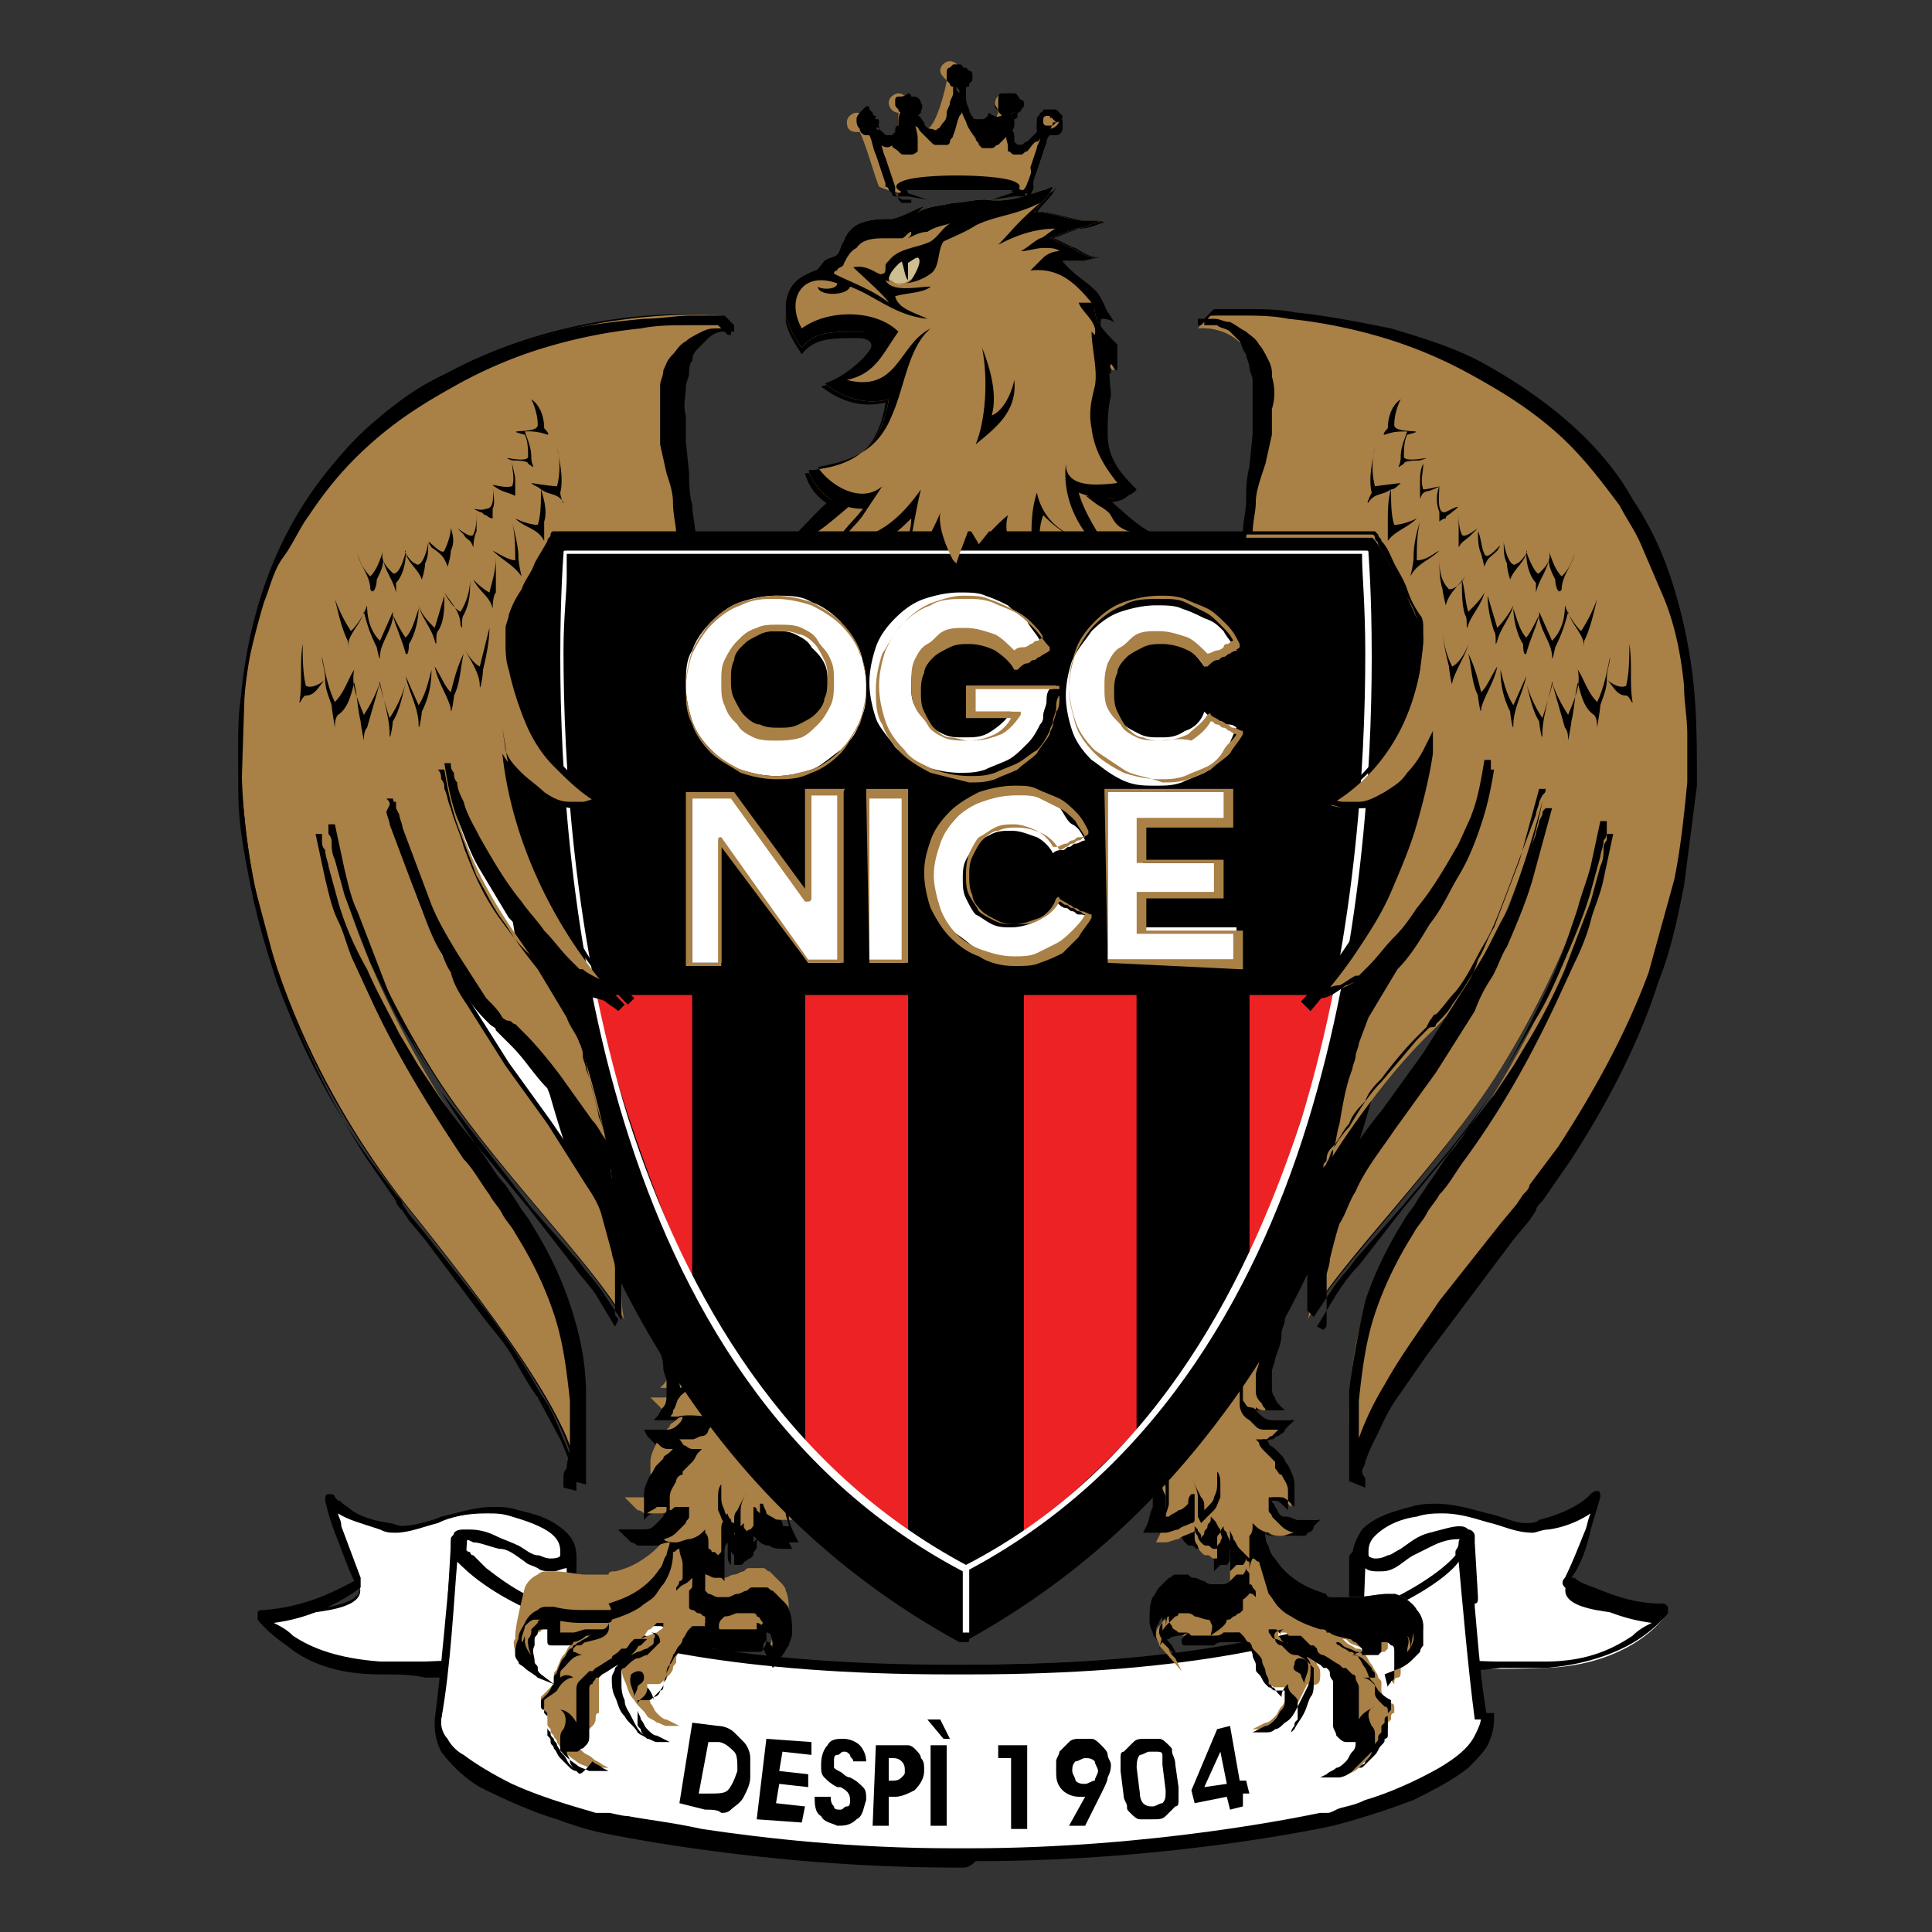 <?xml version="1.0" encoding="utf-8"?>

<svg xmlns="http://www.w3.org/2000/svg" width="60" height="60" xmlns:v="https://vecta.io/nano"><rect width="100%" height="100%" fill="#333333" stroke="none"/><style><![CDATA[.F{fill:#fff}.G{fill:#a98046}]]></style><path d="M49.6 46.5s-.4.5-1.7.9c-1.3.3-2.2-.8-4.1-.4-2 .4-1.7 1.4-1.7 1.4v1.2H42h-.5-.2c-.1 0-.2 0-.2-.1-.3-.1-.6-.2-.9-.4-.1-.1-.2-.2-.4-.3-.1-.1-.2-.2-.3-.4a.76.76 0 0 1-.2-.4c-.1-.1-.1-.3-.1-.4h0a.9.9 0 0 0 .5.1h.3.2c.1 0 .2 0 .2-.1.1 0 .2-.1.2-.2l.2-.2h0 0-.3-.4c-.1 0-.2-.1-.4-.1-.1 0-.1-.1-.2-.1l-.1-.1c0-.1-.1-.1-.1-.2v-.1h.1.2c.1 0 .2.1.3.2l.1.1h0v-.1-.3-.3c0-.2-.1-.4-.2-.6 0-.1-.1-.2-.2-.3h0 0 0l-.1-.1-.1-.1c-.1-.1-.2-.1-.2-.2 0 0-.1 0-.1-.1h.1c.1 0 .2-.1.3-.1s.1-.1.2-.2l.2-.2.1-.2h0 0-.2-.5a.76.76 0 0 1-.4-.2c-.1-.1-.1-.1-.1-.2.1.1.2.1.3.1h.4.2 0l-.1-.1c-.1-.1-.1-.2-.2-.3s-.1-.2-.1-.4v-.4c0-.1.1-.3.1-.4.1-.3.2-.5.2-.8 0-.1.1-.3.1-.4s0-.2.1-.3l1.4-2.8c-.2.6-.4 1.2-.5 2 0 .2 0 .9-.1 1.1 1.1-1.8 4.2-4.9 6-7.8 1.9-3 2.8-5.9 3.1-7.1 0-.2.1-.3.1-.5 0 .1 0 .3-.1.5-.4 2.2-1.9 6.4-5.6 11.2-3 3.9-2.1 8.4-2 8.7-.2-1.6 2.9-5.6 5.3-8.6 1.9-2.4 5.1-7.5 5.1-13.9 0-11.9-10.2-14-14.9-13.7-.1 0-.4.4-.4.4s2.3-.3 1.9 3.1l-.4 3.4h3.9l.2.2h-7.2c.1 0 .1-.1.1-.1.2.1.4.1.5.1-.8-.2-1.3-.8-1.8-1.3.3 0 .6-.1.7-.3-.4-.4-.9-.9-.9-1.7 0-.4 0-.8.1-1.2 0-.3-.1-.7 0-1 .1.1.1.2.2.2v-.8c-.1-.3-.4-.6-.3-.9.1 0 .2 0 .4.1-.3-.5-.5-.7-.6-1-.3-.3-.7-.5-1-.9h.6c.2 0 .4-.1.6-.1-.3 0-.5-.1-.8-.3-.1 0-.6-.3-.7-.3.3-.1.5-.2.8-.3.3 0 .5-.1.8-.2-.3-.1-.6 0-.9-.1-.1 0-1.1-.3-1.2-.2.2-.3.5-.5.6-.8-.1.2-.2.2-.3.2-.6.2-1.1.4-1.8.3-.4 0-.7.1-1.1.1-.4.1-.8.1-1.1.3l.2-.2c-.3.1-.6.3-1 .4-.3 0-.6 0-.9.1a.9.9 0 0 0-.6.6c0 .2-.1.3-.2.4s-.3.1-.4.2-.2.3-.3.3c-.5.2-.8.4-.9 1v.5c.1.4.3.7.5 1 .4-.5.9-.5 1.8-.5 1.1.1-.6 1.4-1.2 1.5.5.4 1.2.7 2 .5-.2 1.4-1 2.1-2.5 2.2a1.59 1.59 0 0 0 .8 1s-.1 0-.2.1c-.4.3-.7.8-1.1 1.1h-7.4c.1-.1.1-.2.2-.2h3.9l-.4-3.4c-.4-3.4 1.9-3.1 1.9-3.1-.1 0-.4-.4-.4-.4-4.6-.4-14.9 1.8-14.9 13.6 0 6.4 3.2 11.5 5.1 13.9 2.4 3 5.5 7 5.3 8.6.1-.3 1-4.8-2-8.7-3.7-4.8-5.2-9-5.6-11.2-.1-.2-.1-.4-.1-.5 0 .2.1.3.1.5.3 1.2 1.2 4.1 3.1 7.1 1.8 2.9 4.9 5.9 6 7.8-.1-.2-.1-.9-.1-1.1-.1-.5-.1-.9-.2-1.3.4.9.8 1.7 1.3 2.5 0 .1 0 .2.1.3 0 .1.1.3.1.4.1.3.2.5.2.8 0 .1.1.3.1.4v.4c0 .1 0 .3-.1.4 0 .1-.1.2-.2.3l-.1.1h0 .2.4c.1 0 .2-.1.3-.1 0 .1-.1.2-.2.2-.1.1-.2.2-.4.2h-.5-.2 0 0l.1.2.2.2.2.2c.1.1.2.1.3.1h.1s-.1 0-.1.1c-.1.1-.2.1-.2.2l-.1.1h0l-.1.1h0 0 0c-.1.1-.1.2-.2.3-.1.2-.2.4-.2.6v.3.3.1h0 0l.1-.1c.1-.1.2-.1.3-.2h.2.1v.1c0 .1-.1.1-.1.2l-.1.1c-.1.1-.1.1-.2.1-.1.1-.2.1-.4.1h-.4-.3 0 0l.2.2c.1.1.2.1.2.2.1 0 .2.1.2.1h.3.3c.2 0 .3-.1.5-.1h0c0 .1-.1.3-.1.4-.1.1-.1.3-.2.4s-.2.2-.3.4c-.1.1-.2.2-.4.3a2.47 2.47 0 0 1-.9.4c-.1 0-.2 0-.2.1h-.2-.5-.4v-1.6s.3-1.1-1.7-1.4-2.9.8-4.1.4c-1.3-.3-1.7-.9-1.7-.9s.4 1.7.9 2.6-1.2 1-3 1.1c0 0 1 1.5 3.7 1.6h2.1c-.1.6-.1 1.2-.2 1.6-.3 2.1 4.9 3.2 4.9 3.2s4.9 1.1 11 1.1h.2.2c6.1 0 11-1.1 11-1.1s5.2-1.2 4.9-3.2c-.1-.5-.1-1.1-.2-1.6h2.1c2.6-.1 3.7-1.6 3.7-1.6-1.8-.1-3-1.1-3-1.1.6-.7 1.1-2.5 1.1-2.5m-11.4 1.4h0 0zm-16.3.4h0 0zM20.4 51h0 0 0 0 0c-.1.1-.2.1-.3 0h.1.1.1c-.1 0 0 0 0 0m19.3-.3h0 0v-.1h0 .1.1c.1 0 .1.1.1.1l.1.1c-.1 0-.2 0-.2.1h-.1c.1 0 0-.1-.1-.2.1.1 0 .1 0 0m4-21.8c2-2.4 2.3-4.8 2.4-5h0 0c-.2 1.7-1 3.3-1.9 4.8l-.6.9c0-.3 0-.5.1-.7m.7-5.5c0 .4-.1.8-.2 1.3 0-.3 0-.7.1-1 0-.2.1-.3.1-.3M21.5 51.3h0l.1-.1h.1.1.3c.1 0 .2 0 .3.1h.2.1.1.4.2.1 0 0 0 0 0 0 .1c.1 0 .1-.1.1-.1v-.1c0-.1.1-.1.1-.2v-.2h0c.1 0 .2.1.2.2s.1.2.1.3 0 .2-.1.3v.1l-2.5-.3m24.6-21.4c-1.9 3.7-3.8 5.3-4.8 7.5.4-1.1.8-2.2 1.1-3.2.6-.8 1.3-1.6 2-2.3 2.2-2.1 3.3-6.8 3.4-7.1.1 0-.5 2.7-1.7 5.1m-1.9-10.2l-1-2.3c.4.8 1 2 1 2.3m-27.5-2.2l-.9 2.2c-.1-.3.4-1.3.9-2.2m-1 6.1v.9c-.1-.4-.1-.8-.2-1.1.1 0 .1.1.2.2m-1.8.3c0 .2.4 2.6 2.3 5 0 .2.1.4.1.6-.2-.2-.3-.5-.5-.8-1-1.5-1.7-3.1-1.9-4.8m-.1 6c-1.2-2.4-1.8-5.1-1.8-5.1.1.3 1.3 5 3.4 7.1a21.54 21.54 0 0 1 1.9 2.2l.9 2.7c-1-2-2.7-3.6-4.4-6.9m16.3 22h0-.4 0-.1c-2.1 0-4-.1-5.5-.2l.1-.2c.1-.1.1-.2.2-.3 0-.1.1-.2.1-.4s0-.5-.1-.7c0-.1-.1-.2-.2-.3l-.3-.3c-.1 0-.1-.1-.2-.1h-.1-.1 0 0-.1-.1c-.1 0-.1 0-.2.1-.1 0-.2.1-.3.1s-.2.1-.3.1h-.3c-.1 0-.2-.1-.3-.1l-.1-.1h0 0 0v-.3-.1-.1-.1l.1-.1c0 .1.1.2.1.3h.1.1 0l.2.2h0 0V49v-.3-.3c0-.1 0-.2.1-.3 0-.1 0-.1.1-.2 0 .1.1.2.1.2 0 .1 0 .1.1.2v.2.1h.1c.1 0 .2 0 .2-.1.1 0 .1-.1.2-.1h0c.1-.1.1-.1.1-.2v-.3-.2l.1.1c.1.1.2.2.4.2.1.1.3.1.4.1h.3 0 0l-.1-.2c-.1-.2-.2-.4-.2-.6-.1-.2-.1-.4 0-.6 0-.1 0-.2.1-.3 1.6 1.6 3.4 3.1 5.6 4.3h0c2.3-1.3 4.2-2.8 5.8-4.6v.1.6c-.1.2-.1.4-.2.6l-.1.2h0 0 .3c.2 0 .3-.1.4-.1.1-.1.2-.1.4-.2l.1-.1v.2.3c0 .1.1.2.1.2h0c.1.1.1.1.2.1s.1.1.2.1h.1V48v-.2c0-.1 0-.1.1-.2 0-.1.1-.2.1-.2 0 .1 0 .1.1.2 0 .1.1.2.1.3v.3.3.3h0 0l.2-.2h0 .1.1c.1-.1.1-.2.1-.3 0 .1.1.1.1.1v.1.1.1.3h0 0l-.1.1c-.1.1-.2.1-.2.1h-.3c-.1 0-.2 0-.3-.1-.1 0-.2-.1-.3-.1s-.1 0-.2-.1h-.1-.1 0 0-.1-.1c-.1 0-.1.1-.2.1l-.3.3c-.1.1-.1.2-.2.3-.1.2-.1.5-.1.7 0 .1 0 .2.1.4 0 .1.1.2.2.3l.3.4h0 0L36 51c0-.1-.1-.2-.1-.3s0-.2.1-.3c0-.1.1-.2.2-.2h0v.1c0 .1.1.2.1.2v.1l.1.1h.1 0 0 0 0 .1c.1 0 .1 0 .2.1h.4 0 0 0 .1.2c.1 0 .2 0 .3-.1h.3.1.1 0 0l.1.1c.1.1.1.2.2.2-2.1.4-4.9.7-8.6.7l.1.2h0zm-7.8-2.8h0"/><path d="M26.8 4.2h0 .1 0 0 .1c.1.2.1.3.2.5l.2.6.1.3v.1s0 .1.1.1c0 .1 0 .1.1.1l.1.1h.2.2l.6.1-.6-.1s-.1 0-.1-.1H28h.1.1.1.3 1.2H31h.3.1.1.1-.1s-.1 0-.1.1l-.6.2.7-.1h.2.2c-.1-.1-.1-.1 0-.1l.1-.1c0-.1.1-.2.1-.3l.1-.3.2-.6c0-.1.1-.2.1-.3s0-.1.1-.2h.1.1c.1 0 .2-.1.2-.2h0v-.2c0-.1 0-.1-.1-.1l-.1-.1h-.2 0-.1-.1s-.1 0-.1.1c-.1 0-.1.1-.1.2v.2s0 .1.1.1c-.1 0-.1.1-.2.1 0-.1-.1 0-.1.1-.1.1-.1.1-.2.1h-.1-.1l-.1-.1h0 0 0 0 0 0v-.1c0-.1 0-.2-.1-.3v-.5h.2c.1 0 .1-.1.2-.2v-.1h0 0 0 0s0-.1-.1-.1c-.1-.1-.1-.2-.2-.2h-.1-.1-.1c-.2.1-.2.2-.3.2v.1.1c0 .1.1.1.1.1h0c0 .3 0 .4-.1.4l-.2.2h-.1-.1 0 0s0-.1-.1-.1c0 0 0-.1-.1-.1 0 0 0-.1-.1-.1 0-.1-.1-.2-.1-.3-.1-.2-.1-.3-.1-.4v-.2-.1h0c.1 0 .1 0 .1-.1l.1-.1v-.1h0 0v-.1s0-.1-.1-.1l-.1-.1h-.1 0-.1s-.1 0-.1.1c-.1.1-.1.2-.1.2v.1.1s0 .1.1.1l.1.1h0v.1.2c0 .1-.1.2-.1.3s-.1.2-.1.3-.1.2-.1.3h-.4-.2c-.1 0-.2-.1-.2-.2-.1-.1-.1-.2-.2-.2l.1-.1c0-.1.1-.2 0-.3 0-.1-.1-.2-.2-.2h-.1 0 0 0c-.2 0-.3 0-.4.1 0 0 0 .1-.1.1v.1c0 .1.1.2.1.2s.1.1.2.1v.5c0 .1 0 .2-.1.2 0 .1-.1.1-.1.1h-.1c-.1 0-.1-.1-.2-.1l-.2-.2-.2-.1s.1-.1.1-.2h0 0 0 0c0-.1 0-.1-.1-.1l-.1-.1s-.1 0-.1-.1h0 0 0 0c-.1 0-.1 0-.1.1-.1.1-.2.2-.2.3s0 .2.1.3c-.1-.1 0 0 0 0m1.1 1.6h0 0m3.7 0h0zM30.5 4h0 0 0 0z"/><g class="F"><path d="M44.1 25.1c.3 0 .5-.1.6-.4.1-.4.2-.9.2-1.3 0-.2-.1-.5-.3-.5-.2-.1-.5 0-.6.2 0 .1-.1.1-.1.2-.1.1-.1.2-.1.3 0 .3 0 .6-.1 1-.1.2.1.5.4.5m-5.5 19h0m1.9 6.3h0 0c-.1-.2-.2-.2-.4-.3-.1 0-.1-.1-.2-.1h-.1-.2c-.1 0-.2.1-.2.1v.1c-.1.1-.1.2-.1.3v.1h0v.1h0 0 0 0 0 0c0 .1 0 .1.1.1 0 .1.1.1.1.2h0l.2.2h0c.1 0 .1.1.1.1h.2.1c.1 0 .2 0 .2-.1.2 0 .3-.2.4-.3.1-.2 0-.3-.1-.5 0 .1 0 .1-.1 0"/><path d="M43.4 30h.2c.2 0 .3-.1.4-.2l.6-.9c1-1.5 1.7-3.1 2-5h0 0c0-.3-.2-.5-.4-.6-.3 0-.5.1-.6.4h0c0 .1-.1.7-.4 1.6s-.9 2-1.8 3.2c-.1.1-.1.2-.1.2 0 .2-.1.4-.1.6-.2.3 0 .6.2.7m2.1-6.2h0 0zM20.8 50.7c-.1 0-.1-.1 0 0-.1-.1-.2-.2-.3-.2h-.2-.1c-.1 0-.2 0-.2.1 0 0-.1 0-.1.1-.2.1-.3.3-.2.5 0 .2.2.4.4.4.1 0 .2 0 .3.1h.1a.55.55 0 0 0 .5-.3h0 0 0 0 0 0v-.1h0v-.1c-.1-.4-.2-.4-.2-.5m-.9.2h0 0 0 0zm-4.7-26.3c.1.2.3.4.5.4h.1c.3 0 .5-.3.4-.5v-.9c0-.1 0-.2-.1-.3 0-.1-.1-.1-.1-.2-.1-.2-.4-.3-.6-.2-.3.1-.4.3-.4.5.1.4.2.8.2 1.2m-1.8-.7h0c.2 1.8 1 3.5 2 5 .2.3.4.5.5.8a.76.76 0 0 0 .4.2h.2c.2-.1.3-.3.3-.6 0-.2-.1-.4-.1-.6 0-.1 0-.2-.1-.2-.9-1.1-1.5-2.3-1.8-3.1-.3-.9-.4-1.5-.4-1.6h0 0c0-.3-.3-.5-.6-.4-.3 0-.5.2-.4.5m4.5 10c0-.1 0-.1-.1-.2-.6-.8-1.3-1.6-2-2.2-.5-.5-.9-1.1-1.3-1.8-.6-1.1-1.1-2.3-1.4-3.2-.2-.5-.3-.9-.4-1.2 0-.2-.1-.3-.1-.4v-.2c-.1-.3-.3-.4-.6-.4-.3.1-.4.3-.4.6 0 0 .1.7.4 1.7s.8 2.3 1.4 3.6c.9 1.7 1.7 3 2.5 4l1.9 2.8c.1.2.3.3.4.3h.2c.2-.1.4-.4.3-.6l-.8-2.8M30.2 4.5h0"/><path d="M30.2 4.5h0"/><path d="M30.2 4.5h0m0 0h0 0zm0 0h0 0z"/><path d="M30.2 4.5h0 0 0 0 0 0 0 0"/><path d="M30.2 4.5h0"/><path d="M30.2 4.5h0 0m0 0h0 0 0zm-4.1-.9h0m1.4-.8h0m-.2 3.5h0m6-3v-.1"/><path d="M33 3h0m-.1 1.6h0m-2.7-.1h0"/><path d="M30.2 4.5h0"/><path d="M30.2 4.5h0"/><path d="M30.2 4.5h0m.9.2h0"/><path d="M30.2 4.5h0m.8.2h0"/><path d="M30.2 4.5h0"/><path d="M30.2 4.5h0"/></g><path d="M25.2 16.4c.7-.3 1.1-1 1.9-1s1.7-.3 2.5-.4c.9-.1 1.7-.2 2.5-.1v.1H32c-.2-.3.3-.2.4-.2.4 0 .7.2 1 .4.4.2.5.4.9.6.2.1.2.3.4.5.3.3 1.1.3.7.5-1.2.6-2.4 1.1-3.7 1.1l-3.6.1c-1.3.1-2.7-.1-3.9-.8" class="G"/><path d="M17.7 48.4S18 47.3 16 47s-2.9.8-4.1.4c-1.3-.3-1.7-.9-1.7-.9s.4 1.7.9 2.6-1.2 1-3 1.1c0 0 1 1.5 3.7 1.6 2.6.1 4.1-.1 4.1-.1" class="F"/><path d="M11.8 52c-1.4 0-2.3-.4-2.9-.9-.6-.4-.9-.8-.9-.8v-.2c0-.1.1-.1.2-.1 1.4-.1 2.4-.7 2.8-.9-.2-.4-.4-1-.6-1.5s-.3-1-.3-1c0-.1 0-.2.1-.2s.2 0 .2.1l.1.1c.1 0 .1.1.3.2.2.2.6.4 1.3.5.1 0 .3.1.4.1.4 0 .8-.1 1.2-.3.5-.1 1-.3 1.6-.3.3 0 .5 0 .8.1.8.2 1.2.4 1.5.7s.3.6.3.8v.2l-1.8 3.3c0 .1-.1.1-.2.1 0 0-1 .1-2.7.1-.4-.1-.9-.1-1.4-.1m-2.7-1.2c.6.4 1.4.7 2.7.8h1.4l2.5-.1 1.7-3.2h0v-.1c0-.1 0-.3-.2-.5s-.6-.4-1.3-.6c-.3-.1-.5-.1-.8-.1-.6 0-1.1.1-1.5.3-.4.1-.9.3-1.3.3-.2 0-.3 0-.5-.1-.6-.2-1-.3-1.3-.5 0 .1.1.2.1.4l.6 1.6v.3s-1.1.9-2.7 1.1c.2.1.4.2.6.4"/><path d="M14.3 47.9s-.2-.6 1.2-.1c.8.2 1.3 1.2 2.3.6v3.3l-3.6-2 .1-1.8" class="F"/><path d="M17.6 51.9l-3.6-2c-.1 0-.1-.1-.1-.2L14 48v-.1-.1c0-.1.1-.1.1-.2.1-.1.2-.1.4-.1s.5 0 .9.2c.2.1.5.2.7.3s.4.3.6.3c.1 0 .2.1.4.1.1 0 .3 0 .5-.2h.2c.1 0 .1.1.1.2v3.3c0 .1 0 .1-.1.2h-.1c0 0-.1 0-.1 0m-3.1-4l-.1 1.6 3.2 1.8v-2.6c-.1 0-.3.1-.4.1-.2 0-.4 0-.5-.1-.2-.1-.3-.1-.4-.2-.3-.2-.5-.4-.8-.4-.4-.1-.6-.2-.8-.2-.2-.1-.2-.1-.2 0 0-.1 0 0 0 0h0m-.2 0h0 0z"/><path d="M42.1 48.4s-.3-1.1 1.7-1.4 2.9.8 4.1.4c1.3-.3 1.7-.9 1.7-.9s-.4 1.7-.9 2.6 1.2 1 3 1.1c0 0-1 1.5-3.7 1.6-2.6.1-4.1-.1-4.1-.1l-1.8-3.3" class="F"/><path d="M43.9 51.9c-.1 0-.1 0-.2-.1L42 48.5l.2-.1h.1-.1l-.2.1v-.2c0-.2.1-.5.3-.8.3-.3.7-.5 1.5-.7.3-.1.6-.1.8-.1.6 0 1.2.2 1.6.3.5.1.8.3 1.2.3.1 0 .3 0 .4-.1 1.2-.3 1.6-.8 1.6-.8.1-.1.2-.1.2-.1.1 0 .1.1.1.2l-.3 1c-.1.5-.3 1.1-.6 1.5h.1c.1.1.3.2.6.3.5.2 1.2.5 2.1.5.1 0 .1 0 .2.1v.2s-.3.4-.9.8-1.6.8-2.9.9h-1.4c-1.7.2-2.7.1-2.7.1m.2-.4h.5c.4 0 1.1.1 2 .1H48c1.3 0 2.1-.4 2.7-.8.2-.2.4-.3.6-.4-1.6-.2-2.7-1.1-2.7-1.1-.1-.1-.1-.2 0-.3.2-.4.4-.9.6-1.4.1-.2.1-.4.2-.6a3.2 3.2 0 0 1-1.3.5c-.2 0-.4.1-.5.1-.5 0-.9-.2-1.3-.3s-.9-.3-1.5-.3c-.2 0-.5 0-.8.1-.7.1-1.1.4-1.3.6s-.2.4-.2.5v.1l1.6 3.2"/><path d="M45.6 47.9s.2-.6-1.2-.1c-.8.2-1.3 1.2-2.3.6v3.3l3.6-2-.1-1.8" class="F"/><path d="M42 51.9c-.1 0-.1-.1-.1-.2v-3.3c0-.1 0-.1.1-.2h.2c.2.1.4.2.5.2s.2 0 .4-.1c.1 0 .2-.1.4-.2.3-.2.5-.4.9-.5s.7-.2.9-.2c.1 0 .2 0 .3.1.1 0 .2.1.2.2v.1.1l.1 1.7c0 .1 0 .2-.1.2l-3.6 2h-.1c0 .1 0 .1-.1.1m.3-.6l3.2-1.8-.1-1.6h.2l.2.1-.2-.1h-.2v-.1h0-.1c-.1 0-.4 0-.8.2l-.6.3c-.2.1-.4.3-.6.4s-.3.1-.5.1c-.1 0-.3 0-.4-.1l-.1 2.6h0z"/><path d="M46.1 53.4c-.3-2.1-.5-5.5-.5-5.5-.1.3-.2.4-.2.4s-2.1 3.5-15.2 3.5h-.1 0-.2-.2 0-.1c-13 0-15.2-3.5-15.2-3.5s-.2-.1-.2-.4-.2 3.4-.5 5.5 4.9 3.2 4.9 3.2 4.9 1.1 11 1.1h.5c6.1 0 11-1.1 11-1.1s5.3-1.1 5-3.2" class="F"/><path d="M29.9 58h-.2c-6.1 0-11.1-1.1-11.1-1.1s-.5-.1-1.3-.4c-.7-.2-1.6-.6-2.4-1-.5-.3-.9-.7-1.2-1.1-.1-.2-.2-.5-.2-.8v-.2c.2-1.5.4-3.9.5-4.9v-.6h0c0-.1.1-.2.2-.2s.2.1.2.2c0 .2.1.3.2.3h0 0s0 .1.1.1l.4.4c.4.3 1 .8 2.1 1.2 2.1.9 5.9 1.8 12.4 1.8h.1.2.2.1c6.4 0 10.1-.9 12.3-1.7 2.1-.9 2.7-1.7 2.7-1.7h0v-.1c0-.1.1-.1.1-.3 0-.1.1-.2.2-.2s.2.1.2.2v.6c0 .4.1.9.1 1.4.1 1.1.2 2.5.4 3.5H46h-.2c-.2-1.5-.4-3.8-.5-4.9-.2.3-1 1-2.7 1.7-2.2.9-6 1.8-12.5 1.8H30h-.2 0-.2-.1c-6.5 0-10.4-.9-12.6-1.8-1.7-.7-2.4-1.4-2.7-1.7-.1 1.1-.2 3.3-.5 4.9v.1c0 .2.1.4.2.5.1.2.3.4.5.5.4.3.9.6 1.5.9 1.1.5 2.3.8 2.6.9h.1.1.2c.1 0 .4.1.6.1.5.1 1.4.2 2.3.4 2 .3 4.7.6 7.8.6h.5c5.7 0 10.4-1 10.9-1.1h.1.1c.1 0 .1 0 .3-.1s.5-.1.9-.3c.7-.2 1.6-.6 2.3-1 .5-.3.9-.6 1.1-1 .1-.2.2-.4.2-.6v-.1h.2.2v.2c0 .3-.1.6-.2.8s-.4.5-.6.7c-.5.4-1.1.7-1.7 1-1.3.5-2.5.8-2.5.8s-4.9 1.1-11.1 1.1c-.2.2-.3.2-.4.2"/><path d="M44.2 50.5c0-.2-.1-.4-.2-.5-.1-.2-.3-.3-.4-.4-.1 0-.2-.1-.3-.1h-.1-.1c-.3 0-.7.1-1 .1h-.5-.2c-.1 0-.2 0-.2-.1-.3-.1-.6-.2-.9-.4s-.5-.4-.7-.7a.76.76 0 0 1-.2-.4c-.1-.1-.1-.3-.1-.4a.9.9 0 0 0 .5.1h.3.2c.1 0 .2 0 .2-.1.1 0 .2-.1.2-.2l.2-.2h-.3-.4c-.1 0-.3-.1-.4-.1l-.3-.3c0-.1-.1-.1-.1-.2v-.1h.1.2c.1 0 .2.1.3.2l.1.1v-.1-.3-.3c0-.2-.1-.4-.2-.6-.1-.1-.1-.2-.2-.3h0 0 0l-.1-.1-.1-.1c-.1-.1-.2-.1-.2-.2l-.1-.1h.1c.1 0 .2-.1.3-.1s.2-.1.2-.2.1-.1.2-.2l.1-.1h-.2-.5c-.2 0-.3-.1-.4-.2s-.1-.1-.1-.2c.1.1.2.1.3.1h.4.2l-.1-.1c-.1-.1-.2-.2-.2-.3-.1-.1-.1-.2-.1-.4v-.4c0-.1.1-.3.1-.4.1-.3.2-.5.2-.8 0-.1.1-.3.1-.4s.1-.3.1-.4v-.5c0-.2 0-.3-.1-.5 0-.2-.1-.3-.2-.4 0-.1-.1-.1-.1-.2l-.1-.1h0 0c-.6-.5-2.1 1.8-2.3 2.2-.5.7-1 1.4-1.4 2.2-.2.3-.8 1.1-.7 1.5 0 .2.3.6.7.9.1.1.1.2.2.2.1.1.1.2.2.3 0 .1.1.2.1.3v.6c-.1.2-.1.4-.2.6l-.1.2h.3c.1 0 .3-.1.4-.1.1-.1.2-.1.4-.2 0 0 .1 0 .1-.1v.2c0 .1 0 .2.1.3 0 .1.1.2.1.2.1.1.1.1.2.1s.1.1.2.1h.1v-.1-.2c0-.1 0-.1.1-.2 0-.1.1-.2.1-.2 0 .1 0 .1.1.2 0 .1.1.2.1.3v.3.3.3l.2-.2h0 .1.1c.1-.1.1-.2.1-.3h0v.1c0 .1.1.1.1.2v.1.1.1.3h0 0l-.1.1c-.1.1-.2.1-.2.1h-.3c-.1 0-.2 0-.3-.1-.1 0-.2-.1-.3-.1s-.1 0-.2-.1h-.1-.1 0 0-.1-.1c-.1 0-.1.1-.2.1l-.3.3c-.1.1-.1.2-.2.3-.1.2-.1.5-.1.7 0 .1 0 .2.1.4 0 .1.1.2.2.3l.2.4-.7-.8c0-.1-.1-.2-.1-.3s0-.2.1-.3.1-.2.2-.2v.1c0 .1.1.2.1.2 0 .1.1.1.2.2h.1 0 0 0 0 0 0 .1.2.4.1.1.2c.1 0 .2 0 .3-.1h.3.1.1 0 0l.1.1c.1.1.1.2.2.2.1.1.1.2.1.3s.1.2.1.3v.1h0 0c0 .1.1.1.1.2.1.1.1.2.2.3l.1.1h0 0c.1 0 .1.1.2.1h.2.1 0v.3c0 .1 0 .2-.1.3s-.1.2-.2.3-.2.2-.3.2l-.4.2h.4c.1 0 .2 0 .3-.1s.2-.1.3-.2c.2-.1.3-.3.4-.5l.3-.6c.4.1.4-.1.4-.3 0-.1 0-.2-.1-.3 0-.1-.1-.1-.1-.1l-.1-.1a.55.55 0 0 0-.5-.3c-.1-.2-.2-.2-.3-.2s-.1-.1-.2-.2v-.1h0 0 0 .1.1c.1 0 .1.1.2.2s.1.2.2.2c.1.2.3.3.5.4s.3.2.5.3l.1.1h.1c.1.1.1.1.1.2s.1.2.1.2v.3.3.1.2.2.1c0 .1.1.2.1.3v.1s.1.1.2.1h.2.1c0 .1 0 .2-.1.3 0 .1-.1.2-.2.3s-.2.2-.3.2c-.1.1-.2.1-.3.2l-.2.1h.2.2.2a.76.76 0 0 0 .4-.2l.6-.6c0-.1.1-.1.1-.2s0-.1.1-.2c0-.1 0-.1.1-.2v-.1h0v-.1h0 0 0l.1-.1h0 0v-.1s0-.1.1-.1v-.1-.1s0-.1-.1-.1h0c-.1 0-.1-.1-.1-.1-.1-.1-.2-.2-.2-.3v-.1-.1c0-.1 0-.1-.1-.2 0-.1-.1-.2-.2-.4-.1-.1-.1-.2-.2-.3 0 0 0-.1-.1-.1h0c0-.1-.1-.1-.2-.1-.1-.1-.2-.1-.3-.2l-.1-.1c.1 0 .1 0 .2.1s.3.1.4.2c.1 0 .2 0 .2.1h.1.1.1.1.1l.1-.1v-.1-.1-.1h0 .1c.1 0 .1 0 .2.1.1 0 .1.1.1.2v.2.5c0 .1 0 .2-.1.2s-.1.1-.1.2L43 52l.5-.2a1.38 1.38 0 0 0 .4-.3l.2-.2c0-.1.1-.2.1-.2-.1-.2 0-.4 0-.6M39.1 39h0m-.9 8.9h0z" class="G"/><path d="M44.2 50.5c0-.2-.1-.4-.2-.5-.1-.2-.3-.3-.4-.4-.1 0-.2-.1-.3-.1h-.1-.1c-.3 0-.7.1-1 .1h-.5-.2c-.1 0-.2 0-.2-.1-.3-.1-.6-.2-.9-.4s-.5-.4-.7-.7a.76.76 0 0 1-.2-.4c-.1-.1-.1-.3-.1-.4a.9.9 0 0 0 .5.1h.3.3c.1 0 .2 0 .2-.1.1 0 .2-.1.2-.2l.2-.2h-.3-.4c-.1 0-.2-.1-.4-.1s-.2-.2-.3-.3c0-.1-.1-.1-.1-.2v-.1h.1.2c.1 0 .2.1.3.2l.1.1v-.1-.3-.3c0-.2-.1-.4-.2-.6-.1-.1-.1-.2-.2-.3h0 0 0l-.1-.1-.1-.1c-.1-.1-.2-.1-.2-.2l-.1-.1h.1c.1 0 .2-.1.3-.1.1-.1.2-.1.2-.2l.2-.2.1-.1H40h-.5c-.2 0-.3-.1-.4-.2s-.1-.1-.1-.2c.1.1.2.1.3.1h.4.2l-.1-.1c-.1-.1-.2-.2-.2-.3-.1-.1-.1-.2-.1-.4v-.4c0-.1.1-.3.1-.4.1-.3.2-.5.2-.8 0-.1.1-.3.1-.4s.1-.3.1-.4v-.5c0-.2 0-.3-.1-.5 0-.2-.1-.3-.2-.4 0-.1-.1-.1-.2-.2l-.1-.1h0 0-.1-.1-.1l-.1.1-.2.2-.3.3-.3.3c0 .1-.1.1-.1.2 0 0-.1 0-.1.1h-.1-.1v.1h.1 0 0 0 .1s.1 0 .1-.1c.1 0 .1-.1.2-.1l.3-.3.3-.3.1-.1h0 0l.1.1s.1.1.1.2c.1.1.1.2.2.3 0 .1.1.2.1.4v.4c0 .1 0 .3-.1.4 0 .1-.1.3-.1.4-.1.3-.2.5-.2.8 0 .1-.1.3-.1.4v.5c0 .2.1.3.2.4 0 .1.1.1.1.2h-.2c-.1 0-.2-.1-.3-.1s-.1-.1-.2-.2v-.2-.3h-.1 0v.3.3a.55.55 0 0 0 .3.5l.2.2c.1.1.2.1.3.1h.4l-.2.2c-.1 0-.1.1-.2.1h-.2-.1l.1.1c0 .1.1.2.2.3l.2.2.1.1v.1.1c.1.1.1.2.2.2.1.2.2.3.2.5v.3.1h0c-.1 0-.1-.1-.2-.1h-.2-.1-.1 0 0 0v.1.1.1c0 .1.1.1.1.2l.3.3a.76.76 0 0 0 .4.2h.1-.1c-.1 0-.3.1-.4.1s-.3 0-.4-.1a.76.76 0 0 1-.4-.2l-.1-.1v.1c0 .1 0 .2-.1.3v.3.2.1.1l-.1-.1-.1-.1-.1-.1c-.1-.1-.1-.2-.2-.3 0-.1-.1-.2-.1-.3v-.1h0v.3.1.3c0 .1-.1.2-.2.3h0 0 0v-.1-.4c0-.1-.1-.2-.1-.4-.1-.1-.1-.2-.2-.3l-.1-.1v.1c0 .1-.1.1-.1.2s-.1.1-.1.2-.1.1-.1.2v-.1c0-.1-.1-.1-.1-.2l-.1-.1v-.2-.4-.4h0-.1c-.1.1-.1.2-.1.3-.1.1-.2.2-.3.2-.1.1-.2.1-.3.2h-.1c0-.1.1-.3.1-.4v-.3-.4c0-.1-.1-.2-.1-.3s-.1-.2-.2-.3l-.2-.2c-.1-.1-.1-.2-.2-.2v-.1l-.1.1v.1c0 .1.1.2.2.3s.1.2.2.2c.1.1.1.2.2.3 0 .1.1.2.1.3v.6c-.1.2-.1.4-.2.6l-.1.2h.3c.1 0 .3-.1.4-.1.1-.1.2-.1.4-.2 0 0 .1 0 .1-.1v.2c0 .1 0 .2.1.3 0 .1.1.2.1.2.1.1.1.1.2.1s.1.1.2.1h.1V48v-.2c0-.1 0-.1.1-.2 0-.1.1-.2.1-.2 0 .1 0 .1.1.2 0 .1.1.2.1.3v.3.3.3l.2-.2h0 .1.1c.1-.1.1-.2.1-.3h0v.1c0 .1.1.1.1.1v.1.1.2.3h0 0l-.1.1c-.1.1-.2.1-.3.1h-.3c-.1 0-.2 0-.3-.1-.1 0-.2-.1-.3-.1s-.1 0-.2-.1h-.1-.1 0 0-.1-.1c-.1 0-.1.1-.2.1l-.3.3c-.1.1-.1.2-.2.3-.1.2-.1.5-.1.7 0 .1 0 .2.1.3 0 .1.1.2.2.3l.2.4-.5-.5c0-.1-.1-.2-.1-.3s0-.2.1-.3c0-.1.1-.2.2-.2v.1c0 .1.1.2.1.2 0 .1.1.1.2.2h.1 0 0 0 0 0 0 .1c.1 0 .1 0 .2.1h.4 0 0 0 .1.2c.1 0 .2 0 .3-.1h.3.1.1 0 0l.1.1c.1.1.1.2.2.3 0 .1.1.2.1.3s.1.2.1.3v.1h0 0c0 .1 0 .1.1.2s.1.2.2.3l.1.1h0 0c.1 0 .1.1.2.1h.2.1 0v.3c0 .1 0 .2-.1.3s-.1.2-.2.3-.2.2-.3.2l-.4.2h.4c.1 0 .2 0 .3-.1.1 0 .2-.1.3-.2.2-.1.3-.3.4-.5l.3-.6c.1-.2.1-.4.1-.6 0-.1 0-.2-.1-.3 0-.1-.1-.1-.1-.1l-.1-.1c-.2-.2-.3-.3-.5-.3-.1 0-.2-.1-.3-.1s-.1-.1-.2-.2v-.1h0 0 0 .1.1c.1 0 .1.1.2.2s.1.2.2.2c.1.2.3.3.5.4s.3.2.5.3l.1.1h.1c.1.1.1.1.1.2s.1.2.1.2v.3.3.2.2.2.2c0 .1.1.2.1.3l.1.1s.1.1.2.1h.2.1c0 .1 0 .2-.1.3s-.1.2-.2.3-.2.2-.3.2c-.1.1-.2.1-.3.2l-.2.1h.2.2.2a.76.76 0 0 0 .4-.2l.6-.6c0-.1.1-.1.1-.2s.1-.1.1-.2 0-.1.1-.2v-.1h0v-.1h0 0l.1-.1h0 0v-.1s0-.1.1-.1v-.1-.1s0-.1-.1-.1h0l-.1-.1c-.1-.1-.2-.2-.2-.3v-.1-.1c0-.1 0-.1-.1-.2s-.1-.2-.2-.4c-.1-.1-.1-.2-.2-.3 0 0 0-.1-.1-.1h0c-.1-.1-.1-.1-.2-.1-.1-.1-.2-.1-.3-.2-.1 0-.1-.1-.1-.1.1 0 .1 0 .2.1s.3.1.4.2c.1 0 .2 0 .2.1h.1.1.1.1.1l.1-.1v-.1-.1-.1h0 .1c.1 0 .1 0 .2.1.1 0 .1.1.1.2v.2.5c0 .1 0 .2-.1.2 0 .1-.1.1-.1.2L43 52l.5-.2a1.38 1.38 0 0 0 .4-.3l.2-.2c0-.1.1-.2.1-.2v-.6M39.1 39h0m-.9 8.9h0zm5.7 2.8v.2a.76.76 0 0 1-.2.4v.1-.1c0-.2.1-.3 0-.5 0-.1 0-.2-.1-.3 0-.1-.1-.2-.2-.2l-.1-.1h-.1-.2-.3v.2.1.1h0-.1-.1-.2c-.1 0-.3-.1-.4-.1h-.2-.2-.1c-.1 0-.2-.1-.2-.2-.1.5.3.5.7.6.1 0 .1.1.2.1l.1.1.1.1h0 0 0v.1c-.1 0-.3.1-.3.1.3 0 .4.2.6.4 0 .1.1.1.1.2v.1h-.4c.2 0 .4.2.5.4.1.1.2.2.4.3h0v.1.1.1h0 0 0l-.1.1v.1.1h0v.1.1h0v.1.2c0 .1-.1.1-.1.1 0 .1 0 .1-.1.2s-.1.2-.2.3l-.3.3c-.1.1-.1.1-.2.1l.1-.1c.1 0 .1-.1.1-.1.1-.1.2-.2.2-.3s.1-.1.1-.2V54v-.1h0c0-.1 0-.2-.1-.3-.1-.2-.2-.5.1-.6-.2.1-.4.2-.5.4v-.1-.1-.1-.1-.3-.3c0-.1-.1-.2-.1-.3S42 52 42 52l-.1-.1-.1-.1h-.1l-.1-.1c-.2-.1-.3-.2-.5-.3-.1 0-.2-.1-.2-.2l-.1-.1h-.1 0l-.2-.2-.1-.1h-.1-.1-.2-.1-.1c-.1-.1 0-.2.1-.2-.2 0-.4.1-.3.3 0 .1.1.2.2.2l.1.1.1.1c.1.1.2.1.3.1.2.1.3.2.4.3l.1.1v.1.3c0 .2 0 .4-.1.5-.1.2-.1.3-.2.5s-.2.3-.3.5l-.1.1c0-.1.1-.2.1-.2 0-.1 0-.1.1-.2v-.2-.4h0 0c-.1-.2-.3-.2-.3-.5-.1.1-.2.2-.2.4h0 0 0 0l-.1-.1c-.1-.1-.1-.2-.2-.2 0 0 0-.1-.1-.1h0 0v-.1c0-.1-.1-.2-.1-.3s-.1-.2-.1-.3-.1-.2-.2-.3l-.1-.1h0 0l-.1-.1c-.1-.1-.1-.1-.2-.1h-.2-.4c-.1 0-.2 0-.3.1h-.1-.1-.1-.3-.1-.1 0-.1s-.1 0-.1-.1v-.1l.2-.2-.2.1c-.1 0-.3 0-.4.1-.1 0-.1.1-.2.1 0 0-.1.1-.1.2v.1h0c0-.2.1-.4.1-.6 0-.1.1-.2.2-.3l.2-.2s.1 0 .1-.1h.1 0 .1.1s.1 0 .2.1c.1 0 .3.1.4.1s.1.1.1.1c.1.1 0 .3 0 .4.1-.1.5-.3.5-.5.1 0 .1 0 .2-.1.1 0 .1-.1.2-.1l.1-.1h0 0v-.1-.2-.2c0-.1 0-.1-.1-.2v-.1l.1.1c.1.1.2.2.3.2l.1.1v-.1c0-.1 0-.1-.1-.2 0 0 0-.1-.1-.1v-.1-.1-.1c0-.2 0-.3.1-.5.1 0 .1.1.2.1h0l.3 1c.1.1.2.3.3.4s.2.2.4.3c.3.2.6.3.9.4.1 0 .2 0 .2.1h.3.5c.3 0 .7 0 1-.1h.1.1.2c.1 0 .2.1.3.2s.1.3.1.4l.1-.5"/><path d="M39.9 50.2c-.1 0-.1 0 0 0-.1 0-.1 0 0 0m-2.6-2.9l.1-.1.3-.3c.1-.1.1-.2.2-.4v-.4c0-.1 0-.3-.1-.4h0 0 0v.4c0 .1 0 .2-.1.4 0 .1-.1.2-.2.3l-.1.1v-.1c0-.1 0-.2-.1-.3l-.3-.6h0 0 0c.1.2.2.4.2.6v.3.3l.1.2m3.1 5s0 .1 0 0h0"/><path d="M40.4 52c0 .1.1.2.1.3 0-.2.2-.4.1-.7h0c-.1-.1-.4-.2-.4.1-.1.2.1.2.2.3"/><path d="M16 51.4c0 .1.1.2.1.2 0 .1.1.1.2.2s.3.2.4.3l.5.2-.4-.3c-.1-.1-.1-.1-.1-.2s-.1-.1-.1-.2c0-.2-.1-.3 0-.5v-.2c0-.1.1-.1.1-.2.1 0 .1-.1.2-.1h.1 0v.1.1.1s0 .1.1.1h.1.1.1.1.1c.1 0 .2 0 .2-.1.1-.1.3-.1.4-.2.1 0 .1 0 .2-.1l-.1.1c-.1.1-.2.1-.3.2-.1 0-.1.1-.2.1h0l-.1.1c-.1.1-.1.2-.2.3s-.1.2-.2.4c0 .1-.1.1-.1.2v.1.1c0 .1-.1.2-.2.3l-.1.1h0l-.1.1v.1.1s0 .1.1.1v.1h0 0l.1.1h0 0 0v.1.1.1c0 .1 0 .1.1.2 0 .1 0 .1.1.2 0 .1.1.1.1.2.1.2.3.4.6.6.1.1.2.1.4.2h.2.2.2l-.2-.1c-.1-.1-.2-.1-.3-.2s-.2-.1-.3-.2-.2-.2-.2-.3-.1-.2-.1-.3h.1.2c.1 0 .1-.1.2-.1l.1-.1c.1-.1.1-.2.1-.3 0 0 0-.1.1-.1V53v-.2-.2-.3-.3c0-.1 0-.2.1-.2 0-.1.1-.1.1-.2h.1l.1-.1c.1-.1.3-.2.5-.3s.3-.2.5-.4c.1-.1.1-.2.2-.2l.2-.2h.1.1 0 0 0 0v.1c0 .1-.1.1-.2.2-.1 0-.2.1-.3.1-.2.1-.4.2-.5.3l-.1.1-.1.1c0 .1-.1.2-.1.3 0 .2 0 .4.1.6s.1.4.3.6c.1.2.3.3.4.5.1.1.2.1.3.2.1 0 .2.1.3.1h.4l-.4-.2c-.1 0-.2-.1-.3-.2s-.1-.2-.2-.3c0-.1-.1-.2-.1-.3v-.3h0 .1.2c.1 0 .1 0 .2-.1h0 0l.1-.1c.1-.1.2-.2.2-.3s.1-.1.1-.2h0 0v-.1c0-.1.1-.2.1-.3s.1-.2.1-.3c.1-.1.1-.2.2-.3l.1-.1h0 0 .1.1.3c.1 0 .2 0 .3.1h.2.1.1.4.2.1 0 0 0 0 0 .1c.1 0 .1-.1.2-.2 0-.1.1-.1.1-.2V50c.1 0 .2.1.2.2s.1.2.1.3 0 .2-.1.3l-.1.4.3-.4c.1-.1.1-.2.2-.3 0-.1.1-.2.1-.4s0-.5-.1-.7c0-.1-.1-.2-.2-.3l-.3-.3c-.1 0-.1-.1-.2-.1h-.1-.1 0 0 0-.1-.1c-.1 0-.1 0-.2.1-.1 0-.2.1-.3.1s-.2.1-.3.1h-.3c-.1 0-.2-.1-.3-.1l-.1-.1h0 0 0 0v-.3-.2-.1-.1s.1-.1.1-.2v-.1h0c0 .1.1.2.1.3 0 0 .1 0 .1.1h.1 0l.2.2v-.3-.3-.3c0-.1 0-.2.1-.3 0-.1 0-.1.1-.2 0 .1.1.2.1.2 0 .1 0 .1.1.2v.2.1h.1c.1 0 .2 0 .2-.1.1 0 .1-.1.2-.1.1-.1.1-.1.1-.2V47v-.2s.1 0 .1.1c.1.1.2.2.4.2.1.1.3.1.4.1h.3l-.1-.2c-.1-.2-.2-.4-.2-.6s-.1-.4 0-.6c0-.1 0-.2.1-.3s.1-.2.2-.3.1-.2.2-.2c.3-.2.6-.6.7-.9 0-.4-.5-1.2-.7-1.5l-1.4-2.2c-.3-.4-1.7-2.6-2.4-2.2h0 0 0l-.1.1-.2.2a.76.76 0 0 0-.2.4c-.1.2-.1.3-.1.5v.5c0 .1 0 .3.1.4s.1.3.1.4c.1.3.2.5.2.8 0 .1.1.3.1.4v.4c0 .1 0 .3-.1.4s-.1.2-.2.3l-.1.1h.2.4c.1 0 .2-.1.3-.1 0 .1-.1.2-.1.2-.1.1-.2.2-.4.2h-.5-.2l.1.1.2.2.2.2c.1.1.2.1.3.1h.1l-.1.1c-.1.1-.2.1-.2.2l-.1.1-.1.1h0 0 0c-.1.1-.1.2-.2.3-.1.2-.2.4-.2.6v.3.3.1l.1-.1c.1-.1.2-.1.3-.2h.2.1v.1c0 .1-.1.1-.1.2l-.3.3c-.1.1-.2.1-.4.1h-.4-.3l.2.2.2.2c.1 0 .2.1.2.1h.2.3c.2 0 .3-.1.5-.1 0 .1-.1.3-.1.4-.1.1-.1.3-.2.4-.2.3-.4.5-.7.7a2.47 2.47 0 0 1-.9.4c-.1 0-.2 0-.2.1h-.2-.5c-.3 0-.6-.1-1-.1h-.1-.1c-.1 0-.2 0-.3.1a.78.78 0 0 0-.4.4c-.3 1.2-.3 1.4-.3 1.6-.1.1 0 .3 0 .5m5-12h0 0zm.9 8.9h0 0z" class="G"/><path d="M16 51.4c0 .1.1.2.1.2 0 .1.1.1.2.2s.3.2.4.3l.5.2-.4-.3c-.1-.1-.1-.1-.1-.2s-.1-.1-.1-.2c0-.2-.1-.3 0-.5v-.2c0-.1.1-.1.1-.2s.1-.1.2-.1h.1v.1.1.1.1s0 .1.1.1h.1.1.1.1.1c.1 0 .2 0 .2-.1a.76.76 0 0 0 .4-.2c.1 0 .1 0 .2-.1l-.1.1c-.1.1-.2.1-.3.2-.1 0-.1.1-.2.1h0s0 .1-.1.1c-.1.1-.1.2-.2.3s-.1.2-.2.4c0 .1-.1.1-.1.2v.1.1c-.1.1-.1.2-.2.3l-.1.1h0l-.1.1v.1.1s0 .1.1.1v.1h0 0l.1.1h0 0v.1.1.1c0 .1 0 .1.1.2 0 .1 0 .1.1.2 0 .1.1.1.1.2.1.2.3.4.6.6.1.1.2.1.4.2h.2.2.2l-.2-.1c-.1-.1-.2-.1-.3-.2-.4.5-.4.4-.5.3s-.2-.2-.2-.3-.1-.2-.1-.3h.1.2c.1 0 .1-.1.2-.1l.1-.1c.1-.1.1-.2.1-.3v-.2-.2-.2-.2-.3-.3c0-.1 0-.2.1-.2 0-.1.1-.1.1-.2h.1l.1-.1c.2-.1.3-.2.5-.3s.3-.2.5-.4c.1-.1.1-.2.2-.2l.2-.2h.1.1 0 0 0 0v.1c0 .1-.1.1-.2.2-.1 0-.2.1-.3.1-.2.1-.4.2-.5.3l-.1.1-.1.1c0 .1-.1.2-.1.3 0 .2 0 .4.1.6s.1.4.3.6c.1.2.3.3.4.5.1.1.2.1.3.2.1 0 .2.1.3.1h.4l-.4-.2c-.1 0-.2-.1-.3-.2s-.1-.2-.2-.3c0-.1-.1-.2-.1-.3v-.3h0 .1.2c.1 0 .1 0 .2-.1h0 0l.1-.1c.1-.1.2-.2.2-.3s.1-.1.1-.2h0 0V52c0-.1.1-.2.1-.3s.1-.2.1-.3c.1-.1.1-.2.2-.3l.1-.1h0 0 .1.1.3c.1 0 .2 0 .3.1h.2.1.1.4c.1 0 .1 0 .2-.1h.1 0 0 0 0 0 0 .1c.1 0 .1-.1.2-.2 0-.1.1-.1.1-.2v-.2c.1 0 .2.1.2.2s.1.2.1.3 0 .2-.1.3l.3.6.3-.4c.1-.1.1-.2.2-.3 0-.1.1-.2.1-.4s0-.5-.1-.7c0-.1-.1-.2-.2-.3l-.3-.3c-.1 0-.1-.1-.2-.1h-.1-.1 0 0-.1-.1c-.1 0-.1 0-.2.1-.1 0-.2.1-.3.1s-.2.1-.3.1h-.3c-.1 0-.2-.1-.3-.1l-.1-.1h0 0 0v-.3-.1-.1-.1l.1-.1v-.1h0c0 .1.1.2.1.3h.1.1 0 0l.2.2v-.3-.3-.3c0-.1 0-.2.1-.3 0-.1 0-.1.1-.2 0 .1.1.2.1.2 0 .1 0 .1.1.2v.2.1h.1c.1 0 .2 0 .2-.1.1 0 .1-.1.2-.1.1-.1.1-.1.1-.2s0-.2.1-.3v-.2s.1 0 .1.1c.1.1.2.2.4.2.1.1.3.1.4.1h.3l-.1-.2c-.1-.2-.2-.4-.2-.6-.1-.2-.1-.4 0-.6 0-.1 0-.2.1-.3 0-.1.1-.2.2-.3s.1-.2.2-.2c.1-.1.1-.2.2-.3v-.1l-.1-.1v.1c0 .1-.1.2-.2.2-.1.1-.2.1-.2.2-.1.1-.1.2-.2.3s-.1.2-.1.3v.4.3c0 .1.1.3.1.4h-.1c-.1 0-.2-.1-.3-.2s-.2-.1-.3-.2c0-.1-.1-.2-.1-.3h-.1 0v.4.4.2s0 .1-.1.1l-.1.1v.1c0-.1 0-.1-.1-.2 0-.1-.1-.1-.1-.2s-.1-.1-.1-.2v-.1l-.1.1c-.1.1-.2.2-.2.3s-.1.2-.1.4v.4.1h0 0 0c-.1-.1-.1-.2-.1-.3V48v-.1-.3h0v.1c0 .1 0 .2-.1.3 0 .1-.1.2-.2.3l-.1.1-.1.1s-.1 0-.1.1v-.1-.1-.2-.3c0-.1 0-.2-.1-.3v-.1l-.1.1a.76.76 0 0 1-.4.2c-.1 0-.3.1-.4.1s-.3 0-.4-.1h-.1.1a.76.76 0 0 0 .4-.2l.3-.3c0-.1.1-.1.1-.2V47v-.1-.1h0 0 0-.1-.1-.2c-.1 0-.1.1-.2.1h0v-.1-.3c0-.2.1-.3.2-.5 0-.1.1-.2.2-.2v-.1l.1-.1.2-.2c.1-.1.1-.2.2-.3l.1-.1h-.1-.2c-.1 0-.2-.1-.2-.1-.1 0-.1-.1-.2-.2h.4c.1 0 .2-.1.3-.1s.2-.1.2-.2c.1-.1.2-.3.3-.5v-.3-.3h0-.1v.3.2c0 .1-.1.1-.2.2-.8-.1-.9 0-1 0h-.2c.1-.1.1-.1.1-.2.1-.1.1-.3.2-.4s0-.3 0-.5c0-.1 0-.3-.1-.4-.1-.3-.1-.6-.2-.8 0-.1-.1-.3-.1-.4s-.1-.3-.1-.4v-.4c0-.1 0-.3.1-.4 0-.1.1-.2.2-.3 0-.1.1-.1.1-.2l.1-.1h0c.1 0 .1.1.2.1l.3.3.3.3c.1 0 .1.1.2.1 0 0 .1 0 .1.1h.1 0 .1v-.1h-.1-.1l-.1-.1c-.1 0-.1-.1-.1-.1l-.3-.3-.3-.3-.2-.2-.1-.1H21h-.1-.1 0 0l-.1.1-.2.2a.76.76 0 0 0-.2.4c-.1.2-.1.3-.1.5v.5c0 .1 0 .3.1.4s.1.3.1.4c.1.3.2.5.2.8 0 .1.1.3.1.4v.4c0 .1 0 .3-.1.4s-.1.2-.2.3l-.1.1h.2.4c.1 0 .2-.1.3-.1 0 .1-.1.2-.1.2-.1.1-.2.2-.4.2h-.5-.2l.1.1.2.2.2.2c.1.1.2.1.3.1h.1l-.1.1c-.1.1-.2.1-.2.2l-.1.1-.1.1h0 0 0c-.1.1-.1.2-.2.3-.1.2-.2.4-.2.6v.3.3.1l.1-.1c.1-.1.2-.1.3-.2h.2.1v.1c0 .1-.1.1-.1.2l-.3.3c-.1.1-.2.1-.4.1h-.4-.3l.2.2.2.2c.1 0 .2.1.2.1h.2.3c.2 0 .3-.1.5-.1h0c0 .1-.1.3-.1.4-.1.1-.1.3-.2.4-.2.3-.4.5-.7.7s-.6.3-.9.4c.1.2.1.2 0 .2h-.2-.5c-.3 0-.6 0-1-.1h-.1-.1c-.1 0-.2 0-.3.1a.78.78 0 0 0-.4.4c-.1.2-.2.3-.2.5-.1.2-.1.4-.1.5m5-12h0m.9 8.9h0 0 0zm-5.7 2.6c0-.1.1-.3.1-.4.1-.1.2-.2.3-.2h.2.1.1c.3 0 .6.1 1 .1h.5.3c.1 0 .2 0 .2-.1.3-.1.6-.2.9-.4.1-.1.3-.2.4-.3s.2-.3.3-.4a1.69 1.69 0 0 0 .3-1h0c.1 0 .1-.1.2-.1 0 .2.1.3.1.5v.2.1.1s0 .1-.1.1c0 0 0 .1-.1.2v.1l.1-.1c.1-.1.2-.1.3-.2l.1-.1v.1.1c0 .1 0 .1-.1.2v.2.2.1h0 0c0 .1.1.1.1.1.1 0 .1.1.2.1s.1.1.2.1v.2c-.1.2.4.2.5.3-.1-.1-.1-.3 0-.4l.1-.1c.2 0 .3-.1.4-.1h.2.1.1 0 0 .1s.1 0 .1.1c.1 0 .1.1.2.2s.1.2.2.3c.1.2.1.4.1.6h0v-.1c0-.1-.1-.1-.1-.2-.1 0-.1-.1-.2-.1-.1-.1-.2-.1-.4-.1l-.2-.1.2.2s.1.1 0 .1l-.1.1s-.1 0-.1.1h0-.1-.1-.3-.1-.1-.1c-.1 0-.2 0-.3-.1h-.4-.2c-.1 0-.2.1-.2.1l-.1.1h0 0l-.1.1c-.1.1-.1.2-.2.3s-.1.2-.1.3-.1.2-.1.3v.1h0 0s0 .1-.1.1c0 .1-.1.2-.2.2v.1h0 0 0 0a.76.76 0 0 0-.2-.4c0 .3-.2.3-.3.5h0 0v.4.2c0 .1 0 .1.1.2 0 .1.1.2.1.2l-.1-.1c-.1-.1-.2-.3-.3-.5s-.2-.3-.2-.5c-.1-.2-.1-.4-.1-.5V52v-.1s0-.1.1-.1c.1-.1.3-.3.4-.3s.2-.1.3-.1l.1-.1.1-.1.2-.2c0-.2-.1-.3-.3-.3.1 0 .2.1.1.2h-.1-.1-.2-.1-.1l-.1.1c-.1.1-.1.2-.2.2h0-.1l-.1.1c-.1.1-.2.1-.2.2-.2.1-.3.2-.5.3l-.1.1h-.1l-.1.1-.1.1-.1.1c-.1.1-.1.2-.1.3v.3.3.1.1.1.1c-.1-.2-.3-.4-.5-.4.2.1.2.4.1.6-.1.1-.1.2-.1.3h0v.1.2c0 .1 0 .1.1.2s.1.2.2.3l.1.1.1.1c-.1 0-.2-.1-.2-.1l-.3-.3c-.1-.1-.1-.2-.2-.3 0-.1-.1-.1-.1-.2s0-.1-.1-.2v-.2-.1h0 0v-.1-.1h0v-.1-.1l-.1-.1h0 0 0V53v-.1-.1h0c.1-.1.3-.2.4-.3.1-.2.3-.4.5-.4-.1-.1-.3-.1-.4 0V52c0-.1 0-.1.1-.2.2-.2.3-.4.6-.4-.1 0-.2-.1-.3-.1v-.1h0 0l.1-.1h.1c.1 0 .1-.1.2-.1.3-.1.8-.1.7-.6 0 .1-.1.2-.2.2h-.1-.2-.2c-.1 0-.3.1-.4.1h-.2-.1-.1 0v-.1-.1-.2h-.3-.2-.1s-.1 0-.1.1l-.2.2c0 .1 0 .2-.1.3a.9.9 0 0 0 .1.5v.1-.1a.76.76 0 0 1-.2-.4v-.2c-.1.3-.1.2-.1.1"/><path d="M22.9 47.7l-.1-.1-.3-.3c-.1-.1-.1-.2-.2-.4v-.4c0-.1 0-.3.1-.4h0 0 0v.4c0 .1 0 .2.1.4 0 .1.1.2.2.3 0 .1.1.1.1.1v-.1c0-.1 0-.2.1-.3l.3-.6h0 0 0c-.1.2-.2.4-.2.6v.3.3l-.1.2m-3.2 5.1h0v-.1"/><path d="M19.8 52.4c0 .1-.1.2-.1.3 0-.2-.2-.4-.1-.7h0c.1-.1.4-.2.4.1 0 .2-.2.2-.2.3"/><path d="M26.5 11.6c-.3.1-.1.1-.3.2-.3.1 0 0-.6.1.5.4 1.2.7 2 .5-.2 1.4-1 2.1-2.5 2.2.2.6.8 1.2 1.7 1.2-.3.4-.7.7-.9 1.2.9.5 1.9-.4 2.4-.9 0 .6-.4 1.2-.4 1.8.5-.2.9-.6 1.2-1 .3.5.3 1.3.8 1.7h0c.3-.7.5-1.4 1.1-1.9.2.6.6 1 1.2 1.1 0-.6-.1-1.3.1-1.8a3.88 3.88 0 0 0 2 1.1c-.3-.6-.7-1.1-.9-1.8.5.2 1.5.3 1.8-.1-.4-.4-.9-.9-.9-1.7 0-.4 0-.8.1-1.2 0-.3-.1-.7 0-1 .1.1.1.2.2.2v-.8c-.3-.4-.6-.7-.6-1.1.1 0 .2 0 .4.1-.1-.2-.3-.5-.4-.7-.3-.3-.7-.5-1-.9h.6c.1 0 .4-.1.5-.1-.3 0-.5-.1-.8-.3-.1 0-.6-.3-.7-.3l.8-.3c.3 0 .5-.2.8-.2-.3-.1-.6 0-.9-.1-.1 0-1.1-.3-1.2-.2.2-.3.5-.5.6-.8-.1 0-.2.1-.3.1-.6.2-1.1.4-1.8.3-.4 0-.7.1-1 .1-.4.1-.8.1-1.1.3l.2-.2c-.3.1-.6.3-1 .4-.3 0-.6 0-.9.1a.9.9 0 0 0-.6.6c-.1.1-.1.3-.2.4s-.3.1-.4.2-.2.3-.3.3c-.5.2-.8.4-.9 1v.4c.1.4.3.7.5 1 .4-.5.9-.5 1.8-.5.1 0 .8.1.7.2l-.8 1" class="G"/><path d="M27.5 8.6s.1-.6.9-.8l.4-.1s.2.6-.4.9c-.6.4-.5.2-.9 0" fill="#cebf92"/><path d="M31.5 11.8c-.1.5-.4 1-.7 1.1.2-.7-.1-1.6-.3-2.1.2 1 .1 2.3-.2 3 .6-.5 1.3-1 1.2-2"/><path d="M25.6 11.9c.5.4 1.2.7 2 .5-.2 1.4-1 2.1-2.5 2.2.2.6.8 1.2 1.7 1.2-.3.4-.7.7-.9 1.2.9.5 1.9-.4 2.4-.9 0 .6-.4 1.2-.3 1.8.5-.2.9-.6 1.2-1 .3.5.3 1.3.8 1.7h0c.3-.7.5-1.4 1.1-1.9.2.6.6 1 1.2 1.1 0-.6-.1-1.3.1-1.8a3.88 3.88 0 0 0 2 1.1c-.3-.6-.7-1.1-.9-1.8.5.2 1.5.3 1.8-.1-.4-.4-.9-.9-.9-1.7 0-.4 0-.8.1-1.2 0-.3-.1-.7 0-1 .1.1.1.2.2.2v-.8c-.4-.4-.7-.7-.7-1.1.1 0 .2.1.4.1-.1-.2-.2-.5-.4-.7-.3-.3-.7-.5-1-.9h.6c.1 0 .4-.1.5-.1-.3 0-.5-.1-.8-.3-.1 0-.6-.3-.7-.3l.8-.3c.3 0 .5-.2.8-.2-.3-.1-.6 0-.9-.1-.1 0-1.1-.3-1.2-.2.2-.3.5-.5.6-.8-.1 0-.2.1-.3.1-.6.2-1.1.4-1.8.3-.4 0-.7.1-1 .1-.4.1-.8.1-1.1.3l.2-.2c-.3.1-.6.3-1 .4-.3 0-.6 0-.9.1a.9.9 0 0 0-.6.6c-.1.1-.1.3-.2.4s-.3.1-.4.2-.2.3-.3.3c-.5.2-.8.4-.9 1v.4c.1.4.3.7.5 1 .4-.5.9-.5 1.8-.5 1.2.1-.5 1.5-1.1 1.6m.4-3.5c0-.1.2-.1.2-.2.1-.2.2-.4.4-.5.2-.3.6-.3.9-.3h.5c.1 0 .2-.2.3-.2 0 .1 0 .1-.1.2.2-.1.4-.2.6-.2.3-.2.6-.2.8-.3-.3.1-.4.4-.7.6-.4.2-1 .2-1.3.6-.1.1-.1.1-.1.2s0 .2-.1.2c-.1.1-.4-.3-.9-.2.2.2 1 .9 1.1 1.1-.5-.4-1.1-.6-1.7-.9 0-.1.1-.1.1-.1m1.9-.2c.1-.1.2-.1.2-.1h0v.1c.1 0 .3-.2.4-.2.2.1-.2.7-.2.7s-.1.1-.2.1c-.2 0-.5 0-.5-.1 0-.2.2-.4.3-.5m5.2 6.2c-.1 1 .3 1.8.8 2.4-.8-.1-1.5-.6-1.7-1.5-.2.6-.2 1.4-.1 2.1-.5-.2-1-.6-.8-1.4-.6.5-1.2 1.2-1.4 2.2-.4-.6-.5-1.5-.6-2.5-.3.7-.6 1.4-1.2 1.8.2-.6.3-1.5.5-2.3-.5.7-1.2 1.5-2.4 1.6.1-.3.4-.5.6-.8l.6-.9c-.7.6-1.7-.1-2-.6 1.2-.2 1.9-.6 2.3-1.6.4-.9.5-2.1 1.2-2.7-1 .5-1 2-2.6 1.6.9-.2 1.1-.8 1.6-1.5-.7-.7-2.2-.7-3-.1-.5-.9 0-1.8 1.1-1.4 0 .2-.5.2-.6.1 0 .3.9.3 1 0 .8.3 1.4.9 2.4 1-.4-.2-.9-.3-1-.7.3-.1.9-.1 1.1-.3-.4 0-1.2.2-1.4-.2.4.2 1 .1 1.4-.2.3-.2.2-.7.4-1 .2-.1.7-.3 1-.5.6-.3 1.2-.3 2-.7-.8.7-.9.9-1.3 1.3.4-.2 1-.5 1.8-.5-.1 0-.4.3-.5.3-.2.1-.4.3-.6.4.2 0 .5-.1.7-.1s.4 0 .5.1c-.2 0-.4.1-.5.2l-.4.4c.9-.1 1.4.4 1.9 1h-.4c.1.3.6.6.5 1l-.1-.1c0 .5.2 1.2.1 1.7-.1.4-.2.8-.1 1.3.1.8.5 1.3.8 1.7-.8.1-1.6.1-1.6-.6m-3.4 2.9c-.1-.2-.1-.5-.2-.8 0 .6.1 1 .3 1.4.1-.9.7-1.4 1.1-2-.5.4-.9.9-1.2 1.4"/><path d="M28.2 8.7v-.6V8h0c-.1 0-.2.1-.2.1.1.3.1.5.2.6"/><path d="M32.6 3.5c-.1 0-.3.1-.3.3 0 .1 0 .2.1.2 0 .1-.1.1-.3.3-.3.4-.6.5-.8.2-.1-.3-.1-.8-.1-1 .1 0 .3-.1.3-.3 0-.1-.1-.3-.3-.3-.1 0-.3.1-.3.3 0 .1.1.2.1.2v.1c-.1.3-.4.7-.8.5-.3-.1-.6-1.4-.6-1.5h0c.1 0 .2-.1.2-.3 0-.1-.1-.3-.3-.3-.1 0-.3.1-.3.3 0 .1.1.2.2.3h0c0 .1-.3 1.4-.6 1.5s-.6-.3-.8-.5v-.1c.1 0 .2-.1.2-.2s-.1-.3-.3-.3c-.1 0-.3.1-.3.3 0 .1.1.3.3.3 0 .2 0 .7-.1.9-.2.3-.4.2-.8-.2l-.2-.2c.1 0 .1-.1.1-.2s-.1-.3-.3-.3c-.1 0-.3.1-.3.3s.1.3.3.3h.1c.2.4.5 1.5.6 1.7.5.2.6.2.8.2 0 0-.6-.2 0-.4s2.6-.2 3.3 0c.6.2 0 .4 0 .4.2 0 .4 0 .5-.3.1-.2.4-1.3.6-1.7h.1c.1 0 .3-.1.3-.3 0-.1-.2-.2-.3-.2" class="G"/><path d="M32.6 3.6h0-.1s-.1 0-.1.1v.1s0 .1.1.1h.1V4c0 .1-.1.2-.2.2s-.1.2-.2.2-.2.2-.3.3c-.1 0-.1.1-.2.1h-.1-.1c-.1 0-.1-.1-.2-.1h0 0 0v-.1-.3V4c0-.1 0-.2.1-.3h0 .1s.1 0 .1-.1v-.1c0-.1 0-.1-.1-.1h0 0 0l-.1.1v.2h.1v.1.1h0 0c0 .1-.1.2-.2.3l-.3.3c-.1 0-.1.1-.2.1h-.2 0 0-.1l-.1-.1c0-.1-.1-.1-.1-.2-.3-.4-.3-.5-.3-.6s-.1-.2-.1-.3 0-.2-.1-.3v-.2-.1h0 0 0 0 0 0 0 0 0 0 .1s.1 0 .1-.1v-.1h0 0 0 0-.1-.1s0 .1-.1.1v.1l.1.1h.1V3h0 0 0 0 0v.1.2c0 .1 0 .2-.1.3-.1.2-.1.4-.2.6 0 .1-.1.1-.1.2 0 0 0 .1-.1.1h-.1-.2c-.1 0-.1 0-.2-.1l-.3-.3c-.1-.1-.1-.2-.2-.3h0 0v-.1h-.1l.1-.1.1-.1v-.1s0-.1-.1-.1h0 0 0-.1v.1.1l.1.1h0 0v.1c0 .2.1.4.1.6v.1.2.1h0 0s-.1.1-.2.1h-.1-.1c-.1 0-.1 0-.2-.1s-.2-.1-.2-.2l-.2-.2-.2-.2h0 0V4v-.1h0 0 0 0 0 0 0-.1 0 0 0 0 0l-.1.1v.1s0 .1.1.1h0 0 0 0 0 .1v.1c.1.2.1.4.2.6l.2.6.1.3v.1.1c0 .1.1.1.2.2h.3v.1h-.2-.1l-.1-.1v-.1V6s.1 0 .1-.1h.1s.1 0 .2-.1h.1.3c.2 0 .4 0 .6-.1h.6.3.3c.2 0 .4 0 .6.1h.3.1s.1 0 .2.1h.1s.1 0 .1.1v.1.1.1s-.1 0-.1.1-.1 0-.1 0h-.2v-.1h.3c.1 0 .1-.1.2-.2 0-.1.1-.2.1-.3l-.1-.6.2-.6c0-.1.1-.2.1-.3s.1-.2.1-.3v-.1h.1.1.1l.1-.1h0 0 0 0 0l-.2-.2c.1.1 0 .1 0 0h0m0-.2h.2l.1.1.1.1h0 0c0 .1-.1.2-.2.2h-.1-.1.1c0 .1-.1.2-.1.3s-.1.2-.1.3l-.2.6-.1.3c-.2.3-.2.4-.2.5 0 0 0 .1-.1.1l-.1.1h-.2-.2l-.7.1.7-.1s.1 0 .1-.1h.1-.1-.1-.1-.3-1.2-1.2-.3-.1-.1-.1 0 .1s.1 0 .1.1l.6.2-.6-.1H28h-.2c-.1 0-.1-.1-.1-.1l-.1-.1s0-.1-.1-.1v-.1l-.1-.3-.2-.6c-.1-.2-.1-.4-.2-.6h.1 0-.1-.1 0 .1-.1c-.1 0-.2-.1-.2-.2-.1-.1-.1-.2-.1-.3s.1-.2.2-.3l.1-.1h0 0 0 0c.1 0 .1 0 .1.1l.1.1s0 .1.1.1h0 0 0c0 .1-.1.2-.2.2v-.1h0l.2.2.2.2c.1.1.1.1.2.1h.1l.1-.1c0-.1 0-.2.1-.2 0-.2 0-.3.1-.5l.1.1c-.1 0-.2 0-.2-.1-.1-.1-.1-.1-.1-.2v-.1s0-.1.1-.1.2 0 .3-.1h0 0s.1 0 .1.1c.1 0 .1.1.2.2v.3c0 .1-.1.1-.2.2v-.1h0v.1h0c.1.1.1.2.2.2.2 0 .3.1.4.1s.2.1.2 0c.1 0 .1-.1.2-.2s.1-.2.1-.3.1-.2.1-.3.1-.2.1-.3v-.2-.1h0 0 0 0 0 0l.1.1c-.1 0-.2 0-.2-.1l-.1-.1v-.1-.1c0-.1 0-.2.1-.2l.1-.1h.1 0 .1s.1 0 .1.1l.1.1v.1h0 0v.1s0 .1-.1.1c-.1.1-.1.1-.2.1l.1-.1h0 0 0 0 0 0 0v.1.2c0 .1.1.2.1.3s.1.2.1.3c0 0 0 .1.1.1 0 0 0 .1.1.1 0 0 0 .1.1.1h0 0 0 0 .1.1c.1 0 .2-.1.2-.2.3.2.3.1.4.1h0s0-.1.1-.1v.1c-.1 0-.2-.1-.2-.2v-.1-.1c0-.2 0-.3.1-.3h.1.1.1c.1 0 .2.1.2.2 0 0 0 .1.1.1h0v.1c0 .1-.1.2-.2.2s-.2.1-.3 0l.1-.1V4c0 .1 0 .2.1.3v.1h0 0 0 0 0 0l.1.1h.1.1c.1 0 .1-.1.2-.1l.2-.2.2-.2v.1c-.1 0-.1-.1-.1-.2v-.2c0-.1.1-.1.1-.2 0 0 .1 0 .1-.1h.2 0 0zm-6.2 12.3c-.7.6-1.6 1.4-2.6 1.5.8-.3 1.3-1.1 1.9-1.6.1-.1.2-.1.3-.2.1.1.4.1.5.3m7.1-.4c.3.1 1.2 1 1.5 1.1s.7.3 1.1.3c-.9-.2-1.5-1.1-2.3-1.6 0 .2-.5-.2-.4 0"/><path d="M29.9 50.7C14.1 42 15.7 19.8 15.7 19.8l1.3-2.9.1-.2h25.8l1.4 3.1c0 0 1.6 22-14.4 30.9h0"/><path d="M29.9 51v-.3-.1.1.3h-.1c-3.3-1.8-5.9-4.2-7.9-6.9a29.13 29.13 0 0 1-4.3-8.4c-1.9-5.7-2.2-11.2-2.2-14v-1.8-.1l1.3-2.9.1-.2c0-.1.1-.2.2-.2h25.8c.1 0 .2.1.2.2l1.4 3.1v.1 1.7c0 2-.2 5.6-1.1 9.7S41 39.9 38 43.9c-2 2.7-4.5 5.1-7.9 7 0 .1 0 .1-.2.1h0m.1-.5h0 0 0zM16 20v.4 1.3c0 2 .2 5.6 1.1 9.6s2.5 8.5 5.4 12.4c1.9 2.6 4.4 4.9 7.6 6.7 3.2-1.8 5.7-4.2 7.6-6.8s3.3-5.5 4.3-8.4c1.9-5.7 2.2-11.1 2.2-13.7v-1.6L42.7 17H17.3h0L16 20c0-.1 0-.1 0 0"/><path d="M41.4 30.9c-.4 2.2-1.3 5.1-2.6 8.2v-8.2h2.6m-19.9 0h-3.1c.8 3 1.8 6 3.1 8.9v-8.9m6.8 16.8V30.9H25V45c1 1 2.1 1.9 3.3 2.7m7-3.3V30.9h-3.5v16.7c1.2-.9 2.4-2 3.5-3.2" fill="#ed2224"/><path d="M38.8 39.4c-1 1.8-2.2 3.5-3.5 5V17h3.5v22.4m-17.3.7c1 1.9 2.2 3.5 3.5 4.9V17h-3.5m8.4 31.7h0c.7-.3 1.3-.7 1.8-1.1V17h-3.5v30.7c.6.3 1.1.7 1.7 1"/><path d="M22.4 29.9h-.9v-5.2h1.3l2.3 3.2v-3.2h1v5.2h-1l-2.7-3.8m4.6 3.8h1.1v-5.2H27v5.2zm6.8-1.4c-.1-.1-.2-.1-.3-.1s-.1-.1-.2-.1-.1-.1-.2-.1-.2-.1-.3-.2c-.1.2-.3.4-.6.6-.2.1-.5.2-.8.2-.2 0-.4 0-.6-.1s-.3-.2-.5-.3c-.1-.1-.2-.3-.3-.5s-.1-.4-.1-.6 0-.4.1-.6.2-.3.3-.5c.1-.1.3-.2.5-.3s.4-.1.6-.1c.3 0 .5.1.8.2.2.1.4.3.5.5.1-.1.2-.1.3-.1s.1-.1.2-.1.1-.1.2-.1.2-.1.3-.1c-.1-.2-.2-.4-.4-.5s-.3-.5-.5-.6l-.6-.3c-.2-.1-.5-.1-.7-.1-.4 0-.7.1-1 .2s-.6.3-.8.6c-.2.2-.4.5-.6.8s-.2.7-.2 1c0 .4.1.7.2 1s.3.6.6.8.5.4.8.6c.3.1.7.2 1 .2s.5 0 .7-.1.5-.2.6-.3c.2-.1.4-.3.5-.4.2-.1.4-.3.5-.5m1.7-.7h2.4v-1h-2.4v-1.2h2.7v-1h-3.8v5.2h4v-1h-2.9m-8.6-7.5c0-.4-.1-.8-.2-1.1s-.4-.6-.6-.9c-.3-.3-.6-.5-.9-.6-.3-.2-.7-.2-1.1-.2s-.8.1-1.1.2-.6.3-.9.6-.5.6-.6.9c-.2.3-.2.7-.2 1.1s.1.8.2 1.1.3.6.6.9.6.5.9.6.7.2 1.1.2.8-.1 1.1-.2.6-.4.9-.6c.3-.3.5-.5.6-.9.2-.4.2-.7.2-1.1m-2.8-1.7c.2 0 .4 0 .6.1s.4.2.5.4c.2.2.3.3.4.5s.1.4.1.6 0 .4-.1.6-.2.4-.4.5c-.1.2-.3.3-.5.4s-.4.1-.6.1-.4 0-.6-.1-.4-.2-.5-.4c-.2-.2-.3-.3-.4-.5s-.1-.4-.1-.6 0-.4.1-.6.2-.4.4-.5c.2-.2.3-.3.5-.4.1-.1.4-.1.6-.1m8.7 1.7h-.7-.7H30v.8h.1.3.3.3.4c-.1.2-.3.4-.6.6s-.5.2-.9.2c-.2 0-.4 0-.6-.1s-.4-.2-.5-.4c-.1-.1-.3-.3-.4-.5s-.1-.4-.1-.6 0-.4.1-.6.2-.4.4-.5c.1-.1.3-.3.5-.4s.4-.1.6-.1c.3 0 .6.1.8.2s.4.3.6.6c.1-.1.2-.1.3-.2.1 0 .2-.1.2-.1.1 0 .1-.1.2-.1s.2-.1.3-.2c-.1-.2-.3-.4-.4-.6-.2-.2-.4-.3-.6-.5-.2-.1-.4-.2-.7-.3-.2-.1-.5-.1-.8-.1-.4 0-.8.1-1.1.2s-.6.3-.9.6-.5.6-.6.9-.2.7-.2 1.1.1.8.2 1.1.4.6.6.9c.3.3.6.5.9.6s.7.2 1.1.2c.3 0 .5 0 .8-.1.2-.1.5-.2.7-.3s.4-.3.6-.5.3-.4.4-.6c.1-.1.1-.2.1-.3s.1-.3.1-.4 0-.3.1-.4c.2 0 .2-.1.2-.1m5.6 1.3c-.1-.1-.2-.1-.3-.1s-.1-.1-.2-.1-.1-.1-.2-.1-.2-.1-.3-.2a.9.9 0 0 1-.6.6c-.3.2-.5.2-.8.2-.2 0-.4 0-.6-.1s-.4-.2-.5-.3-.3-.3-.3-.5c-.1-.2-.1-.4-.1-.6s0-.4.1-.6.2-.4.3-.5.3-.3.5-.3c.2-.1.4-.1.6-.1.3 0 .6.1.8.2s.4.3.6.6c.1-.1.2-.1.3-.2.1 0 .2-.1.2-.1s.1-.1.2-.1.2-.1.3-.1c-.1-.2-.3-.4-.4-.6-.2-.2-.3-.3-.6-.4-.2-.1-.4-.2-.7-.3-.2-.1-.5-.1-.8-.1-.4 0-.8.1-1.1.2s-.6.3-.9.6c-.2.3-.4.5-.6.9-.1.3-.2.7-.2 1.1s.1.8.2 1.1.3.6.6.9c.3.2.5.4.9.6s.7.2 1.1.2c.3 0 .5 0 .8-.1.2-.1.5-.2.7-.3s.4-.3.6-.5l.4-.9" class="F"/><path d="M25.1 29.9l-2.7-3.6v3.6.1h-.1-.9-.1v-.1-5.2-.1h.1 1.3.1l2.2 3v-3-.1h.1 1 .1c.1 0 0 0 0 .1v5.2.1h-.1m-3.7 0h0 0zm0-3.9l2.7 3.8h.9v-5.1h-.8v3.2s0 .1-.1.1H25l-2.3-3.2h-1.2v5.1h.8v-3.7c0-.2 0-.2.1-.2h0m4.6 3.9c-.1 0-.1 0 0 0-.1 0-.1 0 0 0l-.1-5.3v-.1h.1 1.1.1v.1 5.2.1h-.1m-1.1-.1h1v-5h-1v5zm3.4-.1c-.3-.1-.6-.3-.9-.6-.2-.2-.4-.5-.6-.9-.1-.3-.2-.7-.2-1.1s.1-.7.2-1 .3-.6.6-.9c.2-.2.5-.4.9-.6.3-.1.7-.2 1.1-.2.3 0 .5 0 .7.1s.5.2.7.3.4.3.5.4c.2.2.3.4.4.6v.1c-.1.1-.2.1-.3.1s-.1.1-.2.1-.1.1-.2.1-.2.1-.3.1h-.1c-.1-.2-.3-.4-.5-.5s-.5-.2-.7-.2-.4 0-.6.1-.3.2-.5.3c-.1.1-.2.3-.3.5-.1.3-.1.5-.1.7s0 .4.1.6.2.3.3.5c.1.1.3.2.5.3s.4.1.6.1c.3 0 .5-.1.8-.2.2-.1.4-.3.5-.6 0 0 .1-.1.1 0 .1.1.2.1.3.2.1 0 .1.1.2.1s.1.1.2.1.2.1.3.1v.1-.1.1c-.1.2-.3.4-.4.6l-.5.5c-.2.1-.4.2-.7.3-.2.1-.5.1-.8.1-.4 0-.8-.1-1.1-.3m.1-4.8c-.3.1-.6.3-.8.5s-.4.5-.5.8-.2.6-.2 1c0 .3.1.7.2 1s.3.6.5.8.5.4.8.5.6.2 1 .2c.2 0 .5 0 .7-.1l.6-.3c.2-.1.4-.3.5-.4s.3-.3.4-.5c-.1 0-.1-.1-.2-.1s-.1-.1-.2-.1-.1-.1-.2-.1-.1-.1-.2-.1c-.1.2-.3.4-.5.5-.3.2-.5.2-.8.2-.2 0-.4 0-.6-.1s-.4-.2-.5-.3-.3-.3-.3-.5c-.1-.2-.1-.4-.1-.6s0-.4.1-.6.2-.4.3-.5.3-.3.5-.3c.2-.1.4-.1.6-.1.3 0 .6.1.8.2s.4.3.5.5c.1 0 .2-.1.2-.1.1 0 .1-.1.2-.1s.1-.1.2-.1.1-.1.2-.1c-.1-.2-.2-.3-.3-.5-.2-.2-.3-.3-.5-.4l-.6-.3c-.2-.1-.4-.1-.7-.1-.5 0-.8.1-1.1.2m3.9 5c-.1 0-.1 0 0 0-.1 0-.1 0 0 0l-.1-5.3v-.1h.1 3.8.1v.1 1 .1h-.1-2.6v1h2.3.1v.1 1 .1h-.1-2.3v1h2.9.1v.1 1 .1h-.1l-4.1-.2m0-.1h3.9V29h-2.9-.1v-.1-1.1-.1h.1 2.3v-.9h-2.3-.1v-.1-1.2-.1h.1H38v-.8h-3.6v5.2zM23 24c-.3-.2-.7-.4-.9-.6-.3-.3-.5-.6-.6-.9-.2-.4-.2-.7-.2-1.1s.1-.8.2-1.1c.2-.4.4-.7.6-.9.3-.3.6-.5.9-.6.4-.2.7-.2 1.1-.2s.8.1 1.1.2c.4.2.7.4.9.6.3.3.5.6.6.9.2.4.2.7.2 1.1s-.1.8-.2 1.1c-.2.3-.4.7-.6.9-.3.3-.6.5-.9.6-.4.2-.7.2-1.1.2s-.8-.1-1.1-.2m0-5.3c-.3.1-.6.3-.9.6-.2.2-.4.5-.6.9-.1.3-.2.7-.2 1.1s.1.8.2 1.1.3.6.6.9c.2.2.5.4.9.6.3.1.7.2 1.1.2s.7-.1 1.1-.2c.3-.1.6-.3.9-.6.2-.2.4-.5.6-.9.1-.3.2-.7.2-1.1s-.1-.7-.2-1.1c-.1-.3-.3-.6-.6-.9-.2-.2-.5-.4-.9-.6-.3-.1-.7-.2-1.1-.2s-.7.1-1.1.2m.4 4.2c-.2-.1-.4-.2-.5-.4-.2-.2-.3-.3-.4-.6-.1-.2-.1-.4-.1-.7s0-.5.1-.7.2-.4.4-.6.3-.3.6-.4c.2-.1.4-.1.7-.1v.2c-.2 0-.4 0-.6.1s-.4.2-.5.3-.3.3-.3.5c-.1.2-.1.4-.1.6s0 .4.1.6.2.4.3.5.3.3.5.3c.2.1.4.1.6.1s.4 0 .6-.1.4-.2.5-.3.3-.3.3-.5c.1-.2.1-.4.1-.6s0-.4-.1-.6-.2-.4-.3-.5-.3-.3-.5-.3c-.2-.1-.4-.1-.6-.1v-.2c.2 0 .5 0 .7.1s.4.2.5.4.3.3.4.6c.1.2.1.4.1.7 0 .2 0 .5-.1.7s-.2.4-.4.6-.3.3-.5.4c-.3.1-.6.1-.8.1s-.5 0-.7-.1m5.5 1.1c-.4-.2-.7-.4-.9-.6-.3-.3-.5-.6-.6-.9-.2-.3-.2-.7-.2-1.1s.1-.8.2-1.1c.2-.3.4-.7.6-.9.3-.3.6-.5.9-.6.3-.2.7-.2 1.1-.2.3 0 .5 0 .8.1.2.1.5.2.7.3s.4.3.6.5.3.4.5.6v.1c-.1.1-.2.1-.3.2-.1 0-.1.1-.2.1s-.1.1-.2.1-.2.1-.3.2h-.1c-.1-.2-.3-.4-.6-.6-.2-.1-.5-.2-.8-.2-.2 0-.4 0-.6.1s-.4.2-.5.3-.3.3-.3.5c-.1.2-.1.4-.1.6s0 .4.1.6.2.4.3.5.3.3.5.3.4.1.6.1c.3 0 .6-.1.8-.2s.4-.3.5-.5h-.1-.1-.4-.3-.3-.1-.1v-.1-.8-.1h.1 1.3.7.7v.1-.1h.1v.1.3c0 .1 0 .3-.1.4 0 .1-.1.3-.1.4s-.1.2-.1.3c-.1.2-.3.4-.4.6-.2.2-.4.3-.6.5-.2.1-.5.2-.7.3-.3.1-.5.1-.8.1l-1.2-.3m.1-5.3c-.3.1-.6.3-.9.6s-.4.5-.6.9c-.1.3-.2.7-.2 1.1s.1.8.2 1.1.3.6.6.9c.2.3.5.4.9.6.3.1.7.2 1.1.2.3 0 .5 0 .8-.1.2-.1.5-.2.7-.3s.4-.3.6-.4c.2-.2.3-.4.4-.6h0c0-.1.1-.2.1-.3s.1-.3.1-.4 0-.3.1-.4v-.2h-.6-.7-1.3v.7h.3.3.3.1.3.1v.1c-.2.3-.4.5-.6.6-.5.2-.7.2-1.1.2-.2 0-.5 0-.7-.1s-.4-.2-.5-.4-.3-.3-.4-.6c-.1-.2-.1-.4-.1-.7 0-.2 0-.5.1-.7s.2-.4.4-.5.3-.3.5-.4.4-.1.7-.1.6.1.9.2c.2.1.4.3.6.5.1-.1.2-.1.3-.1s.2-.1.2-.1c.1 0 .1-.1.2-.1s.1-.1.2-.1c-.1-.2-.2-.3-.4-.5s-.4-.3-.6-.4-.4-.2-.7-.3c-.2-.1-.5-.1-.8-.1s-.6.1-.9.2m5.9 5.2l-.9-.6c-.3-.3-.5-.6-.6-.9s-.2-.7-.2-1.1.1-.8.2-1.1.3-.6.6-.9.6-.5.9-.6.7-.2 1.1-.2c.3 0 .5 0 .8.1.2.1.5.2.7.3s.4.3.6.5.3.4.4.6v.1c-.1.1-.2.1-.3.2-.1 0-.1.1-.2.1s-.1.1-.2.1-.2.1-.3.2h-.1c-.1-.2-.3-.4-.5-.5s-.5-.2-.8-.2c-.2 0-.4 0-.6.1s-.4.2-.5.3-.3.3-.3.5c-.1.2-.1.4-.1.6s0 .4.1.6.2.4.3.5.3.3.5.3c.2.1.4.1.6.1.3 0 .6-.1.8-.2.2-.2.4-.3.6-.6 0 0 .1-.1.1 0 .1.1.2.1.3.2.1 0 .2.1.2.1.1 0 .1.1.2.1s.2.1.3.1v.1-.1.1c-.1.2-.3.4-.4.6-.2.2-.4.3-.6.5-.2.1-.4.2-.7.3s-.5.1-.8.1c-.5-.2-.9-.2-1.2-.4m0-5.1c-.3.1-.6.3-.9.6-.2.2-.4.5-.6.9-.1.3-.2.7-.2 1.1s.1.7.2 1.1c.1.3.3.6.6.9.2.2.5.4.9.6.3.1.7.2 1.1.2.3 0 .5 0 .8-.1.2-.1.5-.2.7-.3s.4-.3.5-.5.3-.3.4-.5c-.1 0-.2-.1-.2-.1-.1 0-.1-.1-.2-.1s-.1-.1-.2-.1-.1-.1-.2-.1c-.1.2-.3.4-.6.6-.4-.1-.7 0-1 0-.2 0-.5 0-.7-.1s-.4-.2-.5-.4c-.2-.2-.3-.3-.4-.5s-.1-.4-.1-.7c0-.2 0-.4.1-.7.1-.2.2-.4.4-.5s.3-.3.5-.4.4-.1.7-.1.6.1.9.2c.2.1.4.3.6.5.1 0 .2-.1.3-.1s.2-.1.2-.1 0-.1.1-.1.1-.1.2-.1c-.1-.2-.2-.3-.4-.5s-.3-.3-.5-.4l-.6-.3c-.2-.1-.5-.1-.7-.1-.5 0-.9 0-1.2.2" class="G"/><path d="M29.9 48.8c-5.7-3-8.8-8.4-10.5-13.9s-2-11.1-2-14.5c0-2 .1-3.2.1-3.2 0-.1 0-.1.1-.1h24.8v.1-.1c.1 0 .1 0 .1.1 0 0 .1 1.2.1 3.2 0 3.4-.3 9-2 14.5S35.7 45.8 30 48.8h-.1 0m.1-.2c5.6-2.9 8.6-8.3 10.4-13.8 1.7-5.5 2-11.1 2-14.5 0-1.5-.1-2.5-.1-3v-.1H17.6v.1.6c0 .5-.1 1.3-.1 2.3 0 3.4.3 9 2 14.5 1.8 5.6 4.9 10.9 10.5 13.9h0 0z" class="F"/><path d="M15.6 23.4c.3 2.8 1.7 5.7 3.8 7.9-.4-.5-1.1-.5-1.6-.9-3.4-2.8-3.9-6.5-3.9-6.5.2 1.7.9 3.3 1.9 4.8s1.9 2.5 2.4 4.3c.3 1 .7 2.5.8 3.6-.2-.5-1.9-3.1-3.5-4.6-2.2-2.1-3.3-6.8-3.4-7.1 0 0 .5 2.7 1.8 5.1 2.5 4.9 5 6 5.4 9.9 0 .2 0 .9.1 1.1-1-1.8-4.2-4.9-6-7.8-2.3-3.7-3.2-7.1-3.2-7.6.3 2.1 1.7 6.5 5.7 11.7 3 3.9 2.1 8.4 2 8.7.2-1.6-2.9-5.6-5.3-8.6-1.9-2.4-5.1-7.5-5.1-13.9 0-11.9 10.2-14 14.9-13.7.1 0 .4.4.4.4s-2.3-.3-1.9 3.1l.4 3.4h-3.9c-.2 0-1.6 2.7-1.6 3.1.1 2.7 1.5 4.4 2.9 5.2-1.2.4-2.6-.7-3.1-1.6" class="G"/><path d="M15.7 23.8c.1.6.2 1.1.4 1.7.2.7.5 1.4.8 2.1s.7 1.3 1.1 1.9a11.51 11.51 0 0 0 1.4 1.7l-.2.2c-.1-.1-.3-.2-.4-.3-.2-.1-.4-.1-.6-.2-.1 0-.2-.1-.3-.1s-.2-.1-.3-.2h0-.1l-.1-.1c-.1-.1-.2-.1-.2-.2-.3-.3-.6-.5-.9-.8s-.5-.6-.8-1c-.5-.7-.8-1.4-1.1-2.2-.1-.4-.3-.8-.4-1.2-.1-.2-.1-.4-.2-.6 0-.1 0-.2-.1-.3 0-.1 0-.2-.1-.3h.2c.1.6.2 1.1.4 1.7l.6 1.6c.3.5.5 1 .9 1.5.3.5.6.9 1 1.4l.9 1.5c.1.3.3.5.4.8.1.1.1.3.1.4s.1.3.1.4c.2.5.3 1.1.5 1.7.1.3.1.6.2.9 0 .3.1.6.1.9l.1 1-.3-1v-.1-.1c0-.1-.1-.1-.1-.2-.1-.1-.2-.2-.2-.4-.2-.2-.3-.5-.5-.7s-.3-.5-.5-.7-.4-.4-.5-.7c-.4-.4-.7-.9-1.1-1.3l-.3-.3-.2-.2c0-.1-.1-.1-.2-.2-.2-.2-.4-.4-.6-.7l-.9-1.5c-.3-.5-.5-1.1-.7-1.6l-.6-1.6-.3-.8c0-.1-.1-.3-.1-.4l.1-.2c0-.1 0-.1-.1-.2h.2l.3 1.1.3 1.1c.2.7.5 1.4.8 2.1.2.3.3.7.5 1a4.67 4.67 0 0 1 .5 1l1.2 1.9 1.3 1.8 1.3 1.9a4.67 4.67 0 0 1 .5 1c.1.4.3.7.3 1.1 0 .2.1.4.1.6v.3.1.1h0 0v.2.1.3.3.1.1h0l-.6-.9c-.2-.3-.5-.6-.7-.9l-1.5-1.7-2.8-3.6-.6-1-.6-1c-.4-.7-.7-1.4-1-2l-.8-2.1-.3-1.1c-.1-.2-.1-.4-.1-.5s0-.2-.1-.3v-.1-.2h.2l.3 1.4c.1.4.2.9.4 1.3l1 2.6c.8 1.7 1.7 3.3 2.8 4.8.3.4.5.8.8 1.1l.2.3.2.3c.1.2.3.4.4.6.5.8.9 1.6 1.2 2.5s.5 1.8.5 2.8v1.4.7.3.2.1h0v.1l-.4-.1v-.3c0-.1 0-.2-.1-.3-.1-.2-.2-.5-.3-.7l-.7-1.3c-.3-.4-.5-.8-.8-1.3s-.6-.8-.9-1.2l-1.8-2.4-.5-.6-.2-.3c-.1-.1-.2-.2-.2-.3l-.9-1.3c-1.1-1.7-2-3.6-2.7-5.5l-.8-3c-.2-1-.3-2-.4-3l.1-3.1c.1-1 .3-2 .6-3s.8-1.9 1.3-2.8c.6-.9 1.2-1.7 2-2.4s1.6-1.3 2.6-1.7c.9-.5 1.9-.8 2.9-1.1s2-.4 3-.5c.5 0 1-.1 1.5-.1h.8.1 0 0 .1l.1.1.1.1.1.1h0v.2h0 0-.1-.1-.2a.76.76 0 0 0-.4.2l-.3.3c-.1.1-.2.2-.2.4-.1.1-.1.3-.1.4s-.1.3-.1.4c0 .3-.1.6 0 .9v.2.1.1.2.2l.1 1c0 .3 0 .6.1 1 0 .3.1.6.1 1v.1h-.1-1.7-1.7-.4-.1 0 0 0 0 0 0l-.1.1s-.1.1-.1.2c-.2.2-.3.5-.4.7s-.3.5-.4.8c-.1.2-.2.5-.4.8-.1.1-.1.3-.1.4v.1h0 0 0v.2c0 .3.1.6.1.8a9.83 9.83 0 0 0 .5 1.6c.2.5.5 1 .9 1.4s.8.8 1.3 1.1l.1.1-.2-.1c-.2.1-.3.1-.5.1h-.5c-.3 0-.6-.2-.9-.3-.3-.2-.5-.4-.8-.6l-.4-.4m0-.5c.1.3.3.5.5.7s.5.4.7.6c.3.2.5.3.8.3h.4c.1 0 .3-.1.4-.1v.1c-.5-.3-.9-.7-1.3-1.1s-.7-.9-.9-1.4a9.83 9.83 0 0 1-.5-1.6c-.1-.3-.1-.6-.1-.9v-.2h0 0 0v-.1-.1c0-.1.1-.3.1-.4.1-.3.2-.5.4-.8.1-.3.3-.5.4-.8.1-.2.3-.5.4-.7 0-.1.1-.1.1-.2 0 0 0-.1.1-.1h0 0 0 .1.4 1.7 1.7l-.1.1c0-.3-.1-.6-.1-1 0-.3-.1-.6-.2-.9l-.2-.9v-.2-.2-.1-.1-.2-1c0-.2.1-.3.1-.5.1-.2.1-.3.3-.5.1-.1.2-.3.4-.4.1-.1.3-.2.5-.3s.3-.1.5-.1h.2.1.1 0 0 0v.2h-.1l-.1-.1-.1-.1-.1-.1h0 0 0 0-.1-.8c-.5 0-1 0-1.5.1-1 .1-2 .3-3 .6a13.9 13.9 0 0 0-2.8 1.2c-.9.5-1.7 1-2.5 1.7s-1.4 1.4-2 2.3c-.3.4-.5.9-.8 1.3s-.4.9-.6 1.4c-.3 1-.5 1.9-.7 2.9-.1.5-.1 1-.1 1.5v1.5c0 1 .2 2 .4 3s.5 2 .8 2.9c.7 1.9 1.6 3.7 2.8 5.4l.9 1.2c.1.1.2.2.2.3l.2.3.5.6 1.9 2.4c.6.8 1.2 1.7 1.7 2.6.3.4.5.9.7 1.4.1.2.2.5.3.8 0 .1.1.3.1.4v.4l-.4-.1h0v-.1-.2c0-.1 0-.2.1-.3 0-.2.1-.5.1-.7v-1.4c-.1-.9-.2-1.8-.5-2.7s-.7-1.7-1.2-2.5c-.1-.2-.3-.4-.4-.6s-.3-.4-.4-.6c-.3-.4-.5-.8-.8-1.1-1-1.5-2-3.1-2.8-4.8l-.6-1.3c-.2-.4-.3-.9-.5-1.3s-.3-.9-.4-1.3l-.3-1.4h.2v.1.1c0 .1 0 .2.1.3 0 .2.1.4.1.5l.3 1.1c.2.7.5 1.4.9 2.1.3.7.7 1.4 1 2l.6 1 .6.9c.4.6.9 1.2 1.4 1.8l1.4 1.7 1.4 1.8c.2.3.5.6.7.9l.6 1 .1-.2c0-.1-.1-.1-.1-.2v-.2-.3-.3h0v-.1h0 0v-.1-.1-.3c0-.2-.1-.4-.1-.5l-.3-1.1c-.1-.4-.3-.7-.5-1L17 34.9l-1.3-1.8-1.2-1.9c-.2-.3-.4-.6-.5-1-.2-.3-.3-.7-.5-1l-.8-2.1-.3-1.1-.3-1.1h.2v.2l.1.2c0 .1.1.3.1.4l.3.8.6 1.6c.2.5.5 1 .8 1.5l.9 1.4c.2.2.4.4.5.6 0 0 .1.1.2.1s.1.1.2.1l.3.3c.4.4.8.9 1.1 1.3l1 1.4c.2.2.3.5.5.7.1.1.1.3.2.4 0 .1.1.1.1.2v.1.1h-.3c0-.3 0-.6-.1-.8 0-.3-.1-.6-.2-.8-.1-.6-.3-1.1-.4-1.7 0-.1-.1-.3-.1-.4s-.1-.3-.1-.4l-.3-.8-.9-1.5c-.3-.5-.6-1-1-1.4l-.9-1.5c-.3-.5-.5-1.1-.7-1.6s-.3-1.1-.4-1.7h.2c0 .1 0 .2.1.3 0 .1 0 .2.1.3 0 .2.1.4.2.6.1.4.3.7.5 1.1.4.7.8 1.4 1.3 2 .2.3.5.6.7.9.3.3.5.6.8.9l.2.2.1.1h.1 0c.1.1.3.2.5.3s.4.1.6.2c.1.1.2.1.3.2l.2.2-.2.2c-.5-.5-1-1.1-1.4-1.8-.4-.6-.8-1.3-1.1-1.9l-.8-2.1c-.2-.7-.4-1.4-.5-2.2l-.1-.6.1.7h0z"/><path d="M11.8 21.2a4.67 4.67 0 0 1-.5 1c-.2-.5-.4-.9-.3-1.4-.2.3-.3.7-.6 1-.2-.4-.3-.9-.4-1.4 0 .2.1.4.1.7-.1.1-.4.3-.6.2-.1-.4-.1-.9-.1-1.3-.1.6 0 1.2-.1 1.8 0 .1.1-.2.2-.2.3 0 .4-.3.6-.5 0 .3.1.5.2.8 0 .1.1.7.1.7 0-.1 0-.3.1-.4.3-.2.4-.6.5-1 .1.4.1.8.2 1.2 0 .1.1.6.1.6 0-.1 0-.3.1-.4l.4-1.4c.1.5.3 1.1.3 1.6 0 .3.1-.3.1-.4.2-.3.3-.8.4-1.2-.1.4-.3.8-.5 1.1-.1-.3-.4-1.3-.3-1.1m.8-.2c.1.5.4 1 .4 1.5 0 .3.1-.3.1-.4.2-.4.3-.8.3-1.3-.1.4-.2.8-.4 1.1l-.4-.9m1.4.5c-.2-.2-.3-.5-.5-.8.1.5.4.9.5 1.3 0 .3.1-.3.1-.4.2-.4.2-.9.3-1.3-.2.4-.3.8-.4 1.2m.9-.8c-.2-.1-.4-.4-.5-.6.2.4.5.8.5 1.2 0 .2.1-.3.1-.5.1-.4.2-.9.2-1.3l-.3 1.2m2.5-5.4c.1-.4 0-.9-.1-1.4.1.4.1.8 0 1.2-.2 0-.8-.1-.8-.1.1.1.2.1.3.2 0 .4 0 .8-.1 1.1-.2 0-.5-.1-.7-.2.3.3.7.3.9.7v-.6c.1-.3 0-.7-.1-1 .3.2.5.1.7.4 0 .1-.1-.2-.1-.3"/><path d="M12.7 20c.2-.3.3-.8.3-1.1-.1.3-.2.7-.4.9-.1-.1-.3-.5-.4-.7.1.4.3.8.4 1.2.1.1.1-.3.1-.3m-.5-1s0 .1 0 0c0 .1 0 0 0 0"/><path d="M10.8 20.1c0-.4.4-.7.5-1.1.1.4.2.7.4 1.1 0 0 .1.5.1.3 0-.4.3-.7.4-1.2V19l-.4.9c-.3-.3-.4-.7-.4-1.1-.1.3-.3.6-.5.8a4.67 4.67 0 0 1-.5-1c.1.4.2.9.4 1.3 0-.1 0 .6 0 .2m3-1.6l-.3 1c-.2-.2-.4-.4-.5-.7.1.4.4.7.5 1.1.1.3 0-.2.1-.3.2-.3.2-.7.2-1.1"/><path d="M14.6 18a1.93 1.93 0 0 1-.3 1c-.2-.1-.4-.4-.5-.6.2.3.5.6.5 1 .1.3 0-.2.1-.3.2-.4.2-.7.2-1.1m.8-.7c0 .4-.1.7-.2 1.1-.2-.1-.4-.3-.5-.4.2.4.5.5.6.9 0 0 0-.4.1-.5v-1.1"/><path d="M15.9 16.2c.1.4.1.8.1 1.2-.2 0-.5-.2-.7-.3.3.3.6.4.9.8 0 0-.1-.4-.1-.6 0-.3-.1-.7-.2-1.1m0-1.9c.1 0 .5 0 .5.1.3.2.1.1.1-.2s-.1-.5-.2-.8a1.7 1.7 0 0 1 .7.1c.1 0-.1-.2-.1-.2 0-.3-.1-.7-.4-.9.1.2.2.5.2.8s-1.2.1-.4.3c.1.2.1.5.1.7-.1.2-1-.1-.5.1M11.7 18c.1-.2.2-.4.2-.6.1.4.3.6.4 1v-.3c.2-.2.3-.6.3-.9.1.3.4.5.5.8 0 0 .1-.3.1-.5.1-.2.1-.4.1-.7 0 .2-.2.9-.4.7-.1 0-.4-.4-.3-.4 0 .1-.2.8-.4.7-.2-.2-.4-.4-.3-.7-.1.3-.2.6-.4.8-.2-.2-.3-.4-.4-.7.1.4.4.7.4 1.1.1.2.2-.1.2-.3m2.2-.4s.1-.3.1-.5c.1-.2.1-.4 0-.7 0 .2-.1.5-.2.7s-.7-.6-.4-.1c.3.2.4.3.5.6"/><path d="M14.7 17s0-.3.1-.5v-.6c0 .2 0 .5-.1.7s-.8-.5-.3 0c.1.2.2.1.3.4"/><path d="M14.9 15.9c.1 0 .1.1.2.1.1.1.2.1.2.1v-.3c.1-.2 0-.5 0-.8 0 .2.1.8-.2.8-.2.1-.6-.1-.2.1m.6-.7c.2.1.3.1.5.2v-.5c0-.2-.1-.4-.1-.6 0 .3.1.6 0 .8-.3.1-.9-.2-.4.1"/><path d="M44.4 23.4c-.3 2.8-1.7 5.7-3.8 7.9.4-.5 1.1-.5 1.6-.9 3.4-2.8 3.9-6.5 3.9-6.5-.2 1.7-.9 3.3-1.9 4.8s-1.9 2.5-2.4 4.3c-.3 1-.7 2.5-.8 3.6.2-.5 1.9-3.1 3.5-4.6 2.2-2.1 3.3-6.8 3.4-7.1 0 0-.5 2.7-1.8 5.1-2.5 4.9-5 6-5.4 9.9 0 .2 0 .9-.1 1.1 1-1.8 4.2-4.9 6-7.8 2.3-3.7 3.2-7.1 3.2-7.6-.3 2.1-1.7 6.5-5.7 11.7-3 3.9-2.1 8.4-2 8.7-.2-1.6 2.9-5.6 5.3-8.6 1.9-2.4 5.1-7.5 5.1-13.9 0-11.9-10.2-14-14.9-13.7-.1 0-.4.4-.4.4s2.3-.3 1.9 3.1l-.4 3.4h3.9c.2 0 1.6 2.7 1.6 3.1-.1 2.7-1.5 4.4-2.9 5.2 1.2.4 2.6-.7 3.1-1.6" class="G"/><path d="M44.5 23.4c-.1.7-.3 1.5-.5 2.2s-.5 1.4-.8 2.1-.7 1.3-1.1 1.9-.9 1.2-1.4 1.8l-.2-.2c.1-.1.1-.2.2-.2.1-.1.2-.1.3-.2.2-.1.4-.2.6-.2.2-.1.3-.2.5-.3h0 .1l.1-.1.2-.2c.3-.3.5-.6.8-.9s.5-.6.7-.9c.5-.6.9-1.3 1.3-2l.5-1.1c.1-.2.1-.4.2-.6 0-.1 0-.2.1-.3 0-.1 0-.2.1-.3h.2c-.1.6-.2 1.1-.4 1.7s-.4 1.1-.7 1.6-.5 1-.9 1.5c-.3.5-.6 1-1 1.4l-.9 1.5-.3.8c0 .1-.1.3-.1.4s-.1.3-.1.4c-.2.5-.3 1.1-.4 1.7-.1.3-.1.6-.2.8 0 .3-.1.6-.1.8h-.2v-.1-.1c0-.1.1-.1.1-.2.1-.1.1-.3.2-.4a3.04 3.04 0 0 1 .5-.7c.3-.5.6-1 1-1.4l1.1-1.3.3-.3c.1-.1.1-.1.2-.1s.1-.1.1-.1c.2-.2.4-.4.5-.6.3-.4.6-.9.9-1.4s.5-1 .8-1.5.4-1.1.6-1.6l.3-.8c0-.1.1-.3.1-.4l.1-.2c0-.1 0-.1.1-.2h.2l-.3 1.1-.3 1.1c-.2.7-.5 1.4-.8 2.1-.2.3-.3.7-.5 1a4.67 4.67 0 0 0-.5 1l-1.2 1.9-1.3 1.8c-.4.6-.9 1.2-1.2 1.9-.2.3-.3.7-.5 1-.1.3-.2.7-.3 1.1 0 .2-.1.4-.1.5v.3.1.1h0 0v.1.1.3.3.2c0 .1 0 .1-.1.2l-.2-.1.6-1c.2-.3.4-.6.7-.9l1.4-1.8 1.4-1.7 1.4-1.8.6-.9.6-1c.4-.7.7-1.3 1-2l.8-2.1.3-1.1c.1-.2.1-.4.1-.5s0-.2.1-.3V26v-.1h.2l-.3 1.4c-.1.5-.3.9-.4 1.3s-.3.9-.5 1.3l-.6 1.3c-.8 1.7-1.7 3.3-2.8 4.8-.3.4-.5.8-.8 1.1-.1.2-.3.4-.4.6s-.3.4-.4.6c-.5.8-.9 1.6-1.2 2.5s-.4 1.8-.5 2.7v1.4c0 .2 0 .5.1.7 0 .1 0 .2.1.3v.2.1h0l-.5-.2v-.4c0-.1 0-.3.1-.4l.3-.8c.2-.5.4-.9.7-1.4.5-.9 1.1-1.7 1.7-2.6l1.9-2.4.5-.6.2-.3c.1-.1.2-.2.2-.3l.9-1.2c1.1-1.7 2.1-3.5 2.8-5.4l.8-2.9c.2-1 .3-2 .4-3v-1.5c0-.5-.1-1-.1-1.5-.1-1-.3-2-.7-2.9L51 17c-.2-.5-.5-.9-.7-1.3-.6-.8-1.2-1.6-2-2.3s-1.6-1.2-2.5-1.7a13.9 13.9 0 0 0-2.8-1.2c-1-.3-2-.5-3-.6-.5-.1-1-.1-1.5-.1h-.8-.1 0 0 0 0l-.1.1-.1.1-.1.1h-.1v-.2h0 0 0 .1.1.3c.2 0 .3.1.5.1.2.1.3.2.5.3.1.1.3.2.4.4.1.1.2.3.3.5a.9.9 0 0 1 .1.5c.1.3.1.7 0 1v.2.1.1.2.2l-.2.9c-.2.6-.3.9-.3 1.2s-.1.6-.1 1l-.1-.1h1.7 1.7.4.1 0 0 0l.1.1c0 .1.1.1.1.2.2.2.3.5.4.7s.3.5.4.8.2.5.4.8c.1.1.1.3.1.4v.1.1h0 0v.2c0 .3-.1.6-.1.9-.1.6-.3 1.1-.5 1.6s-.6 1-.9 1.4c-.4.4-.8.8-1.3 1.1v-.1c.1.1.3.1.4.1h.4c.3 0 .6-.2.8-.3.3-.2.5-.3.7-.6a3.04 3.04 0 0 0 .5-.7l.3-.6v.7m-.2.4c-.1.1-.2.2-.3.4-.2.2-.5.4-.8.6s-.6.3-.9.3h-.5c-.2 0-.3-.1-.5-.1l-.1-.1.1-.1c.5-.3.9-.6 1.3-1.1.4-.4.7-.9.9-1.4s.4-1 .5-1.6c.1-.3.1-.6.1-.8v-.2h0 0v-.1c0-.1-.1-.3-.1-.4-.1-.3-.2-.5-.4-.8-.1-.3-.3-.5-.4-.8-.1-.2-.3-.5-.4-.7 0-.1-.1-.1-.1-.2 0 0 0-.1-.1-.1h0 0 0 0-.1-.4-1.7-1.7-.1v-.1c0-.3.1-.6.1-1 0-.3 0-.6.1-1l.1-1v-.2-.2-.1-.1-.2-.9c0-.1-.1-.3-.1-.4s-.1-.3-.1-.4c-.1-.1-.1-.2-.2-.4l-.3-.3c-.1-.1-.3-.1-.4-.2h-.2-.1-.1 0 0v-.2l.1-.1.1-.1.1-.1h.1 0 0 .1.8c.5 0 1 0 1.5.1 1 .1 2 .3 3 .5 1 .3 2 .6 2.9 1.1s1.8 1.1 2.6 1.8 1.5 1.5 2 2.4c.6.9 1 1.8 1.3 2.8s.5 2 .6 3 .1 2 .1 3.1l-.4 3.1c-.2 1-.4 2-.8 3-.6 1.9-1.6 3.8-2.7 5.5l-.9 1.3c-.1.1-.2.2-.2.3l-.2.3-.5.6-1.8 2.4-.9 1.2-.9 1.3c-.3.4-.5.9-.7 1.3-.1.2-.2.4-.3.7 0 .1-.1.2-.1.3v.3h-.4v-.1h0v-.1-.2-.3-.7-1.4c.1-.9.3-1.9.5-2.8.3-.9.7-1.7 1.2-2.5.1-.2.3-.4.4-.6l.2-.3.2-.3c.3-.4.5-.8.8-1.1 1.1-1.5 2-3.1 2.8-4.8.4-.8.7-1.7 1-2.6.1-.4.3-.9.4-1.3l.3-1.4h.2v.2.1c0 .1 0 .2-.1.3 0 .2-.1.4-.1.5l-.3 1.1c-.2.7-.5 1.4-.8 2.1s-.6 1.4-1 2l-.6 1-.6 1c-.8 1.3-1.8 2.4-2.8 3.6l-1.5 1.7c-.2.3-.5.6-.7.9l-.6.9-.2-.2v-.1-.1-.3-.3-.1-.2h0 0v-.1-.1-.3c0-.2.1-.4.1-.6.1-.4.2-.7.4-1.1a4.67 4.67 0 0 1 .5-1c.4-.7.8-1.3 1.3-1.9l1.3-1.8 1.2-1.9c.2-.3.4-.6.5-1 .2-.3.3-.7.5-1l.8-2.1.3-1.1.3-1.1h.2c0 .1 0 .1-.1.2l-.1.2c0 .1-.1.3-.1.4l-.3.8-.6 1.6c-.2.5-.4 1.1-.7 1.6s-.5 1-.9 1.5c-.2.2-.4.5-.6.7-.1 0-.1.1-.2.2l-.1.2-.3.3c-.4.4-.8.9-1.1 1.3-.2.2-.4.4-.5.7-.2.2-.4.4-.5.7-.2.2-.3.5-.5.7-.1.1-.2.2-.2.4 0 .1-.1.1-.1.2v.1.1l-.3 1 .1-1c0-.3.1-.6.1-.9.1-.3.1-.6.2-.9.1-.6.3-1.1.5-1.7 0-.1.1-.3.1-.4s.1-.3.1-.4c.1-.3.2-.5.4-.8l.9-1.5c.3-.5.7-.9 1-1.4l.9-1.5c.2-.5.5-1 .6-1.6.2-.5.3-1.1.4-1.7h.2v.3c0 .1 0 .2-.1.3 0 .2-.1.4-.2.6-.1.4-.2.8-.4 1.2-.3.8-.6 1.5-1.1 2.2-.2.3-.5.7-.8 1s-.6.6-.9.8c-.1.1-.2.1-.2.2l-.1.1h-.1 0c-.1.1-.2.1-.3.2-.1 0-.2.1-.3.1-.4.3-.6.4-.8.4-.2.1-.3.2-.4.3l-.2-.2a11.51 11.51 0 0 0 1.4-1.7c.4-.6.8-1.2 1.1-1.9l.8-2.1c.3-.5.4-1 .6-1.6"/><path d="M47.4 21c-.1.5-.4 1-.4 1.5 0 .3-.1-.3-.1-.4-.2-.4-.3-.8-.3-1.3.1.4.2.8.4 1.1l.4-.9m-1.4.5c.2-.2.3-.5.5-.8-.1.5-.4.9-.5 1.3 0 .3-.1-.3-.1-.4-.2-.4-.2-.9-.3-1.3.2.4.3.8.4 1.2m1.3-1.5c-.2-.3-.3-.8-.3-1.1.1.3.2.7.4.9.1-.1.3-.5.4-.7-.1.4-.3.8-.4 1.2-.1.1-.1-.3-.1-.3m.5-1s0 .1 0 0c0 .1 0 0 0 0m.4 2.2a4.67 4.67 0 0 0 .5 1c.2-.5.4-.9.3-1.4.2.3.3.7.6 1 .2-.4.3-.9.4-1.4 0 .2-.1.4-.1.7.1.1.4.3.6.2.1-.4.1-.9.1-1.3.1.6 0 1.2.1 1.8 0 .1-.1-.2-.2-.2-.3 0-.4-.3-.6-.5 0 .3-.1.5-.2.8 0 .1-.1.7-.1.7 0-.1 0-.3-.1-.4-.3-.2-.4-.6-.5-1-.1.4-.1.8-.2 1.2 0 .1-.1.6-.1.6 0-.1 0-.3-.1-.4l-.4-1.4c-.1.5-.3 1.1-.3 1.6 0 .3-.1-.3-.1-.4-.2-.3-.3-.8-.4-1.2.1.4.3.8.5 1.1.1-.3.4-1.3.3-1.1m-3.1-.5c-.2-.4-.3-.8-.3-1.3 0 .5.1.9.2 1.3 0 .1.1.7.1.5.1-.4.4-.8.5-1.2-.1.3-.3.6-.5.7m-2.5-5.4s-.2.4-.1.3c.2-.3.4-.2.7-.4-.1.3-.1.7-.1 1v.6c.2-.3.6-.4.9-.7-.2.1-.5.2-.7.2-.1-.3-.1-.7-.1-1.1.1 0 .2-.1.3-.2l-.8.1c-.1-.4-.1-.8 0-1.2-.1.5-.2 1-.1 1.4m3.6 3.2c0 .4.1.8.2 1.1.1.1 0 .6.1.3.1-.4.4-.7.5-1.1a3.04 3.04 0 0 1-.5.7l-.3-1m-1.5-1.2c0 .3 0 .7.1 1 0 .1.1.5.1.5.1-.4.4-.6.6-.9-.1.2-.3.4-.5.4-.3-.3-.3-.7-.3-1m-.6-3c-.1 0-.5 0-.5.1-.3.2-.1.1-.1-.2s.1-.5.2-.8c-.3 0-.4 0-.7.1-.1 0 .1-.2.1-.2 0-.3.1-.7.4-.9-.1.2-.2.5-.2.8s1.2.1.4.3c-.1.2-.1.5-.1.7.1.2 1.1-.1.5.1m2 3.3c.1-.3.2-.3.4-.5.3-.5-.3.4-.4.1-.1-.2-.1-.5-.2-.7 0 .2 0 .5.1.7l.1.4m-1-1.7c.4-.3 0-.1-.2 0-.3.1-.2-.6-.2-.8a1.1 1.1 0 0 0 0 .8v.3s.1-.1.2-.1c0-.1.1-.1.2-.2"/><path d="M49.2 20.1c0-.4-.4-.7-.5-1.1-.1.4-.2.7-.4 1.1 0 0-.1.5-.1.3 0-.4-.3-.7-.4-1.2V19l.4.9c.3-.3.4-.7.4-1.1.1.3.3.6.5.8a4.67 4.67 0 0 0 .5-1c-.1.4-.2.9-.4 1.3 0-.1 0 .6 0 .2M45.4 18c0 .4 0 .8.1 1.1.1.1 0 .6.1.3s.4-.6.5-1c-.1.2-.3.4-.5.6-.1-.3-.1-.7-.2-1m-1.3-1.8c-.1.3-.2.7-.2 1.1 0 .2-.1.6-.1.6.2-.4.6-.5.9-.8-.2.1-.4.3-.7.3 0-.4 0-.8.1-1.2m4.2 1.8c-.1-.2-.2-.4-.2-.6-.1.4-.3.6-.4 1v-.3c-.2-.2-.3-.6-.3-.9-.1.3-.4.5-.5.8 0 0-.1-.3-.1-.5-.1-.2-.1-.4-.1-.7 0 .2.2.9.4.7.1 0 .4-.4.3-.4 0 .1.3.8.4.7.2-.2.4-.4.3-.7.1.3.2.6.4.8.2-.2.3-.4.4-.7-.1.4-.4.7-.4 1.1-.1.2-.2-.1-.2-.3m-3-1c.1-.2.2-.2.4-.4.5-.5-.2.2-.3 0s-.1-.5-.1-.7v.6.5m-.8-1.8c.5-.2-.1 0-.3 0-.1-.3 0-.5 0-.8-.1.2-.1.4-.1.6v.5c.1-.3.2-.2.4-.3"/><path d="M29.6 17.4s-.5-.9-.4-1.5c0-.6 1.2-.4 1.2-.4l1.2-.1-1.2 1.5-.3-.5-.3.8-.1.3-.1-.1" class="G"/><path d="M29.9 48.7h.2v2h-.2z" class="F"/><path d="M21.9 56.2l-.8-.2.4-2.5.8.1c.2 0 .4.1.5.2l.3.3c.1.1.2.3.2.5v.6c0 .2-.1.4-.2.6s-.3.3-.4.4-.2.1-.3.1c-.1-.1-.3-.1-.5-.1m.1-.5c.3 0 .5 0 .6-.1s.2-.3.3-.6c0-.3 0-.5-.1-.6s-.3-.3-.5-.3H22l-.3 1.6h.3zm3 .4l-.9-.1.1-.6.9.1v-.4l-.9-.1.1-.6.9.1v-.4l-1.4-.1-.3 2.5 1.4.1m.4-.8c0 .2 0 .5.2.6.1.2.3.2.5.3.2 0 .4 0 .6-.2.2-.1.2-.3.3-.6 0-.2 0-.3-.1-.4s-.2-.2-.4-.3c0 0-.1 0-.2-.1s-.2-.1-.3-.2v-.1-.1c0-.1 0-.2.1-.2s.1-.1.2-.1.1 0 .2.1c0 .1.1.1.1.2h0 .4c0-.2-.1-.4-.2-.5s-.3-.2-.5-.2-.4 0-.5.2c-.1.1-.2.3-.2.6 0 .2 0 .3.1.4s.2.2.4.3h.1c.2.1.3.2.3.4 0 .1 0 .2-.1.2s-.1.1-.2.1-.2 0-.2-.1c-.1-.1-.1-.2-.1-.3h0-.5m2.3.9h-.5l.1-2.5h.6.4c.1 0 .2.1.2.1.1.1.2.2.2.3.1.1.1.2.1.4s-.1.4-.3.6c-.2.1-.4.2-.6.2h-.2m0-.5h.1c.1 0 .2 0 .3-.1s.1-.1.1-.2 0-.2-.1-.3-.2-.1-.3-.1h-.1v.7zm1.9-1.3h-.2l-.5-.6h.4l.3.6m-.6 2.7v-2.5h.5v2.5h-.5zm3-2.5H31v.4h.4v2.2h.5m1.8-.1h-.5l.5-.9h-.1-.1c-.2 0-.4-.1-.5-.2-.2-.2-.2-.4-.2-.6v-.3c0-.1.1-.2.1-.3l.3-.3c.1-.1.2-.1.4-.1h.3c.1 0 .2.1.3.2s.2.2.2.3.1.2.1.3 0 .2-.1.4c0 .1-.1.3-.2.5l-.5 1m.4-1.7c0-.1-.1-.2-.1-.3-.1-.1-.2-.1-.3-.1s-.2.1-.3.1c-.1.1-.1.2-.1.3s.1.2.1.3c.1.1.2.1.3.1s.2-.1.3-.1c0-.1.1-.2.1-.3m.7 0v-.4c0-.1 0-.2.1-.2l.3-.3c.1-.1.2-.1.4-.1h.4c.1 0 .2.1.3.2s.1.1.1.2.1.2.1.4l.1.7v.4c0 .1 0 .2-.1.2l-.3.3c-.1.1-.2.1-.4.1h-.4c-.1 0-.2-.1-.3-.2s-.1-.1-.1-.2-.1-.2-.1-.3l-.1-.8m.5-.1l.1.8c0 .2.1.3.1.3.1.1.2.1.3.1s.2-.1.3-.1c.1-.1.1-.2.1-.4l-.1-.8v-.2-.1c0-.1-.1-.1-.2-.1h-.2c-.1 0-.2.1-.3.1-.1.1-.1.3-.1.4m3.3 1.2l-.4.1-.1-.4-1 .2-.1-.4.8-1.9.4-.1.3 1.7h.2l.1.4h-.2v.4m-.5-.7l-.2-1-.5 1.1.7-.1h0z"/></svg>
